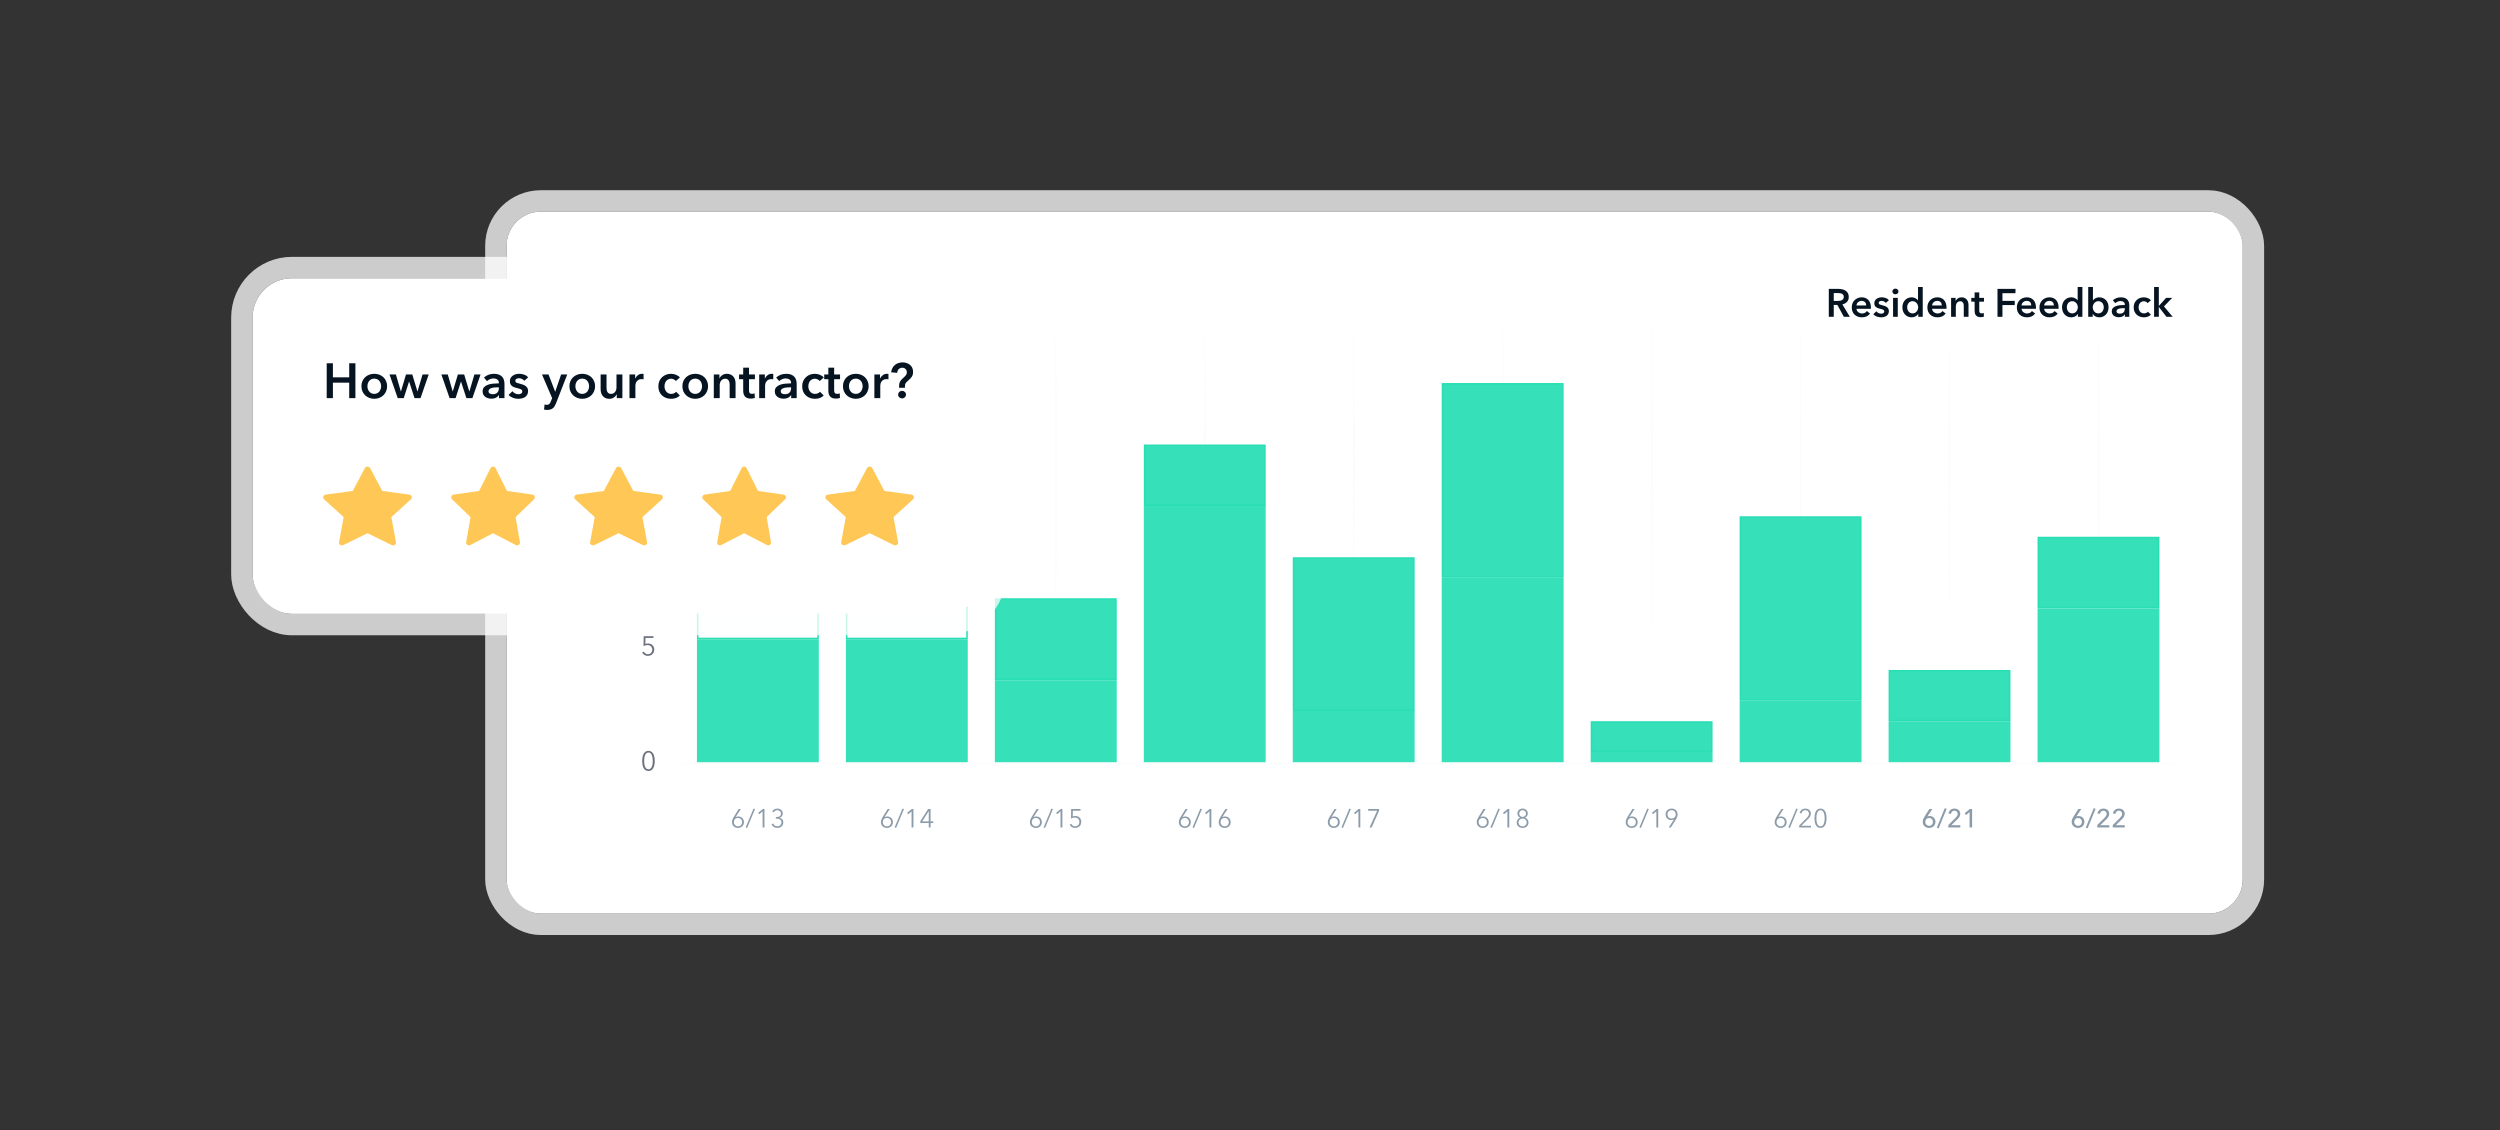 <svg width="584" height="264" viewBox="0 0 584 264" fill="none" xmlns="http://www.w3.org/2000/svg">
<rect x="0" y="0" width="584" height="264" fill="#333333" stroke="none"/>
<rect x="118.336" y="49.437" width="405.564" height="163.984" rx="8" fill="white"/>
<path d="M159.641 70.498V178.051" stroke="url(#paint0_linear_4471_23060)" stroke-width="0.365"/>
<path d="M177.039 70.498V178.051" stroke="url(#paint1_linear_4471_23060)" stroke-width="0.365"/>
<path d="M211.836 70.498V178.051" stroke="url(#paint2_linear_4471_23060)" stroke-width="0.365"/>
<path d="M246.633 70.498V178.051" stroke="url(#paint3_linear_4471_23060)" stroke-width="0.365"/>
<path d="M281.428 70.498V178.051" stroke="url(#paint4_linear_4471_23060)" stroke-width="0.365"/>
<path d="M316.225 70.498V178.051" stroke="url(#paint5_linear_4471_23060)" stroke-width="0.365"/>
<path d="M351.021 70.498V178.051" stroke="url(#paint6_linear_4471_23060)" stroke-width="0.365"/>
<path d="M385.818 70.498V178.051" stroke="url(#paint7_linear_4471_23060)" stroke-width="0.365"/>
<path d="M420.613 70.498V178.051" stroke="url(#paint8_linear_4471_23060)" stroke-width="0.365"/>
<path d="M455.41 70.498V178.051" stroke="url(#paint9_linear_4471_23060)" stroke-width="0.365"/>
<path d="M490.207 70.498V178.051" stroke="url(#paint10_linear_4471_23060)" stroke-width="0.365"/>
<path d="M159.641 178.052H507.606" stroke="url(#paint11_linear_4471_23060)" stroke-width="0.633"/>
<path d="M149.165 72.438H146.299V71.963L148.133 70.109C148.201 70.042 148.266 69.97 148.329 69.894C148.397 69.814 148.456 69.732 148.507 69.647C148.557 69.563 148.597 69.475 148.627 69.382C148.656 69.285 148.671 69.186 148.671 69.084C148.671 68.954 148.648 68.835 148.602 68.73C148.555 68.625 148.49 68.536 148.405 68.464C148.325 68.388 148.23 68.332 148.121 68.293C148.015 68.251 147.903 68.23 147.785 68.23C147.545 68.23 147.343 68.306 147.178 68.458C147.014 68.606 146.908 68.796 146.862 69.027L146.413 68.939C146.442 68.783 146.497 68.637 146.577 68.502C146.661 68.367 146.763 68.251 146.881 68.154C147.003 68.057 147.14 67.981 147.292 67.927C147.444 67.872 147.608 67.844 147.785 67.844C147.967 67.844 148.138 67.872 148.298 67.927C148.462 67.977 148.606 68.055 148.728 68.161C148.85 68.262 148.947 68.391 149.019 68.547C149.095 68.698 149.133 68.876 149.133 69.078C149.133 69.222 149.112 69.354 149.07 69.477C149.032 69.599 148.979 69.715 148.912 69.825C148.848 69.934 148.772 70.04 148.684 70.141C148.595 70.238 148.502 70.335 148.405 70.432L146.792 72.033H149.165V72.438ZM151.481 67.844C151.759 67.844 151.991 67.914 152.177 68.053C152.366 68.188 152.518 68.367 152.632 68.591C152.746 68.81 152.826 69.061 152.873 69.344C152.923 69.626 152.948 69.913 152.948 70.204C152.948 70.495 152.923 70.782 152.873 71.065C152.826 71.343 152.746 71.594 152.632 71.817C152.518 72.037 152.366 72.214 152.177 72.349C151.991 72.484 151.759 72.551 151.481 72.551C151.198 72.551 150.962 72.484 150.772 72.349C150.586 72.214 150.437 72.037 150.323 71.817C150.209 71.594 150.129 71.343 150.082 71.065C150.036 70.782 150.013 70.495 150.013 70.204C150.013 69.913 150.036 69.626 150.082 69.344C150.129 69.061 150.209 68.81 150.323 68.591C150.437 68.367 150.586 68.188 150.772 68.053C150.962 67.914 151.198 67.844 151.481 67.844ZM151.481 68.23C151.282 68.23 151.118 68.291 150.987 68.414C150.856 68.536 150.753 68.692 150.677 68.882C150.601 69.072 150.549 69.285 150.519 69.521C150.489 69.753 150.475 69.981 150.475 70.204C150.475 70.428 150.489 70.656 150.519 70.888C150.549 71.119 150.601 71.33 150.677 71.52C150.753 71.706 150.856 71.86 150.987 71.982C151.118 72.1 151.282 72.159 151.481 72.159C151.675 72.159 151.837 72.1 151.968 71.982C152.099 71.86 152.202 71.706 152.278 71.52C152.354 71.33 152.406 71.119 152.436 70.888C152.47 70.656 152.487 70.428 152.487 70.204C152.487 69.981 152.47 69.753 152.436 69.521C152.406 69.285 152.354 69.072 152.278 68.882C152.202 68.692 152.099 68.536 151.968 68.414C151.837 68.291 151.675 68.23 151.481 68.23Z" fill="#6A717D"/>
<path d="M148.241 99.325H147.785V95.409L146.976 96.099L146.697 95.782L147.836 94.846H148.241V99.325ZM152.651 95.251H150.785L150.753 96.636C150.85 96.603 150.951 96.577 151.057 96.561C151.166 96.544 151.272 96.535 151.373 96.535C151.584 96.535 151.778 96.569 151.955 96.636C152.132 96.704 152.286 96.801 152.417 96.927C152.548 97.05 152.649 97.197 152.721 97.37C152.792 97.543 152.828 97.733 152.828 97.94C152.828 98.155 152.792 98.355 152.721 98.541C152.649 98.722 152.548 98.88 152.417 99.015C152.286 99.146 152.128 99.249 151.942 99.325C151.761 99.401 151.561 99.439 151.341 99.439C151.017 99.439 150.743 99.365 150.519 99.218C150.295 99.07 150.123 98.872 150 98.623L150.411 98.439C150.492 98.625 150.612 98.773 150.772 98.882C150.937 98.992 151.118 99.047 151.316 99.047C151.468 99.047 151.607 99.022 151.734 98.971C151.864 98.916 151.976 98.842 152.069 98.749C152.162 98.653 152.234 98.539 152.284 98.408C152.339 98.277 152.366 98.136 152.366 97.984C152.366 97.82 152.337 97.672 152.278 97.541C152.223 97.406 152.145 97.292 152.044 97.199C151.947 97.107 151.831 97.035 151.696 96.984C151.561 96.934 151.413 96.908 151.253 96.908C151.093 96.908 150.932 96.932 150.772 96.978C150.616 97.02 150.466 97.079 150.323 97.155L150.367 94.846H152.651V95.251Z" fill="#6A717D"/>
<path d="M148.241 126.214H147.785V122.298L146.976 122.987L146.697 122.671L147.836 121.735H148.241V126.214ZM151.481 121.621C151.759 121.621 151.991 121.69 152.177 121.83C152.366 121.964 152.518 122.144 152.632 122.367C152.746 122.587 152.826 122.838 152.873 123.12C152.923 123.403 152.948 123.69 152.948 123.981C152.948 124.272 152.923 124.558 152.873 124.841C152.826 125.119 152.746 125.37 152.632 125.594C152.518 125.813 152.366 125.99 152.177 126.125C151.991 126.26 151.759 126.328 151.481 126.328C151.198 126.328 150.962 126.26 150.772 126.125C150.586 125.99 150.437 125.813 150.323 125.594C150.209 125.37 150.129 125.119 150.082 124.841C150.036 124.558 150.013 124.272 150.013 123.981C150.013 123.69 150.036 123.403 150.082 123.12C150.129 122.838 150.209 122.587 150.323 122.367C150.437 122.144 150.586 121.964 150.772 121.83C150.962 121.69 151.198 121.621 151.481 121.621ZM151.481 122.007C151.282 122.007 151.118 122.068 150.987 122.19C150.856 122.312 150.753 122.468 150.677 122.658C150.601 122.848 150.549 123.061 150.519 123.297C150.489 123.529 150.475 123.757 150.475 123.981C150.475 124.204 150.489 124.432 150.519 124.664C150.549 124.896 150.601 125.107 150.677 125.297C150.753 125.482 150.856 125.636 150.987 125.758C151.118 125.876 151.282 125.935 151.481 125.935C151.675 125.935 151.837 125.876 151.968 125.758C152.099 125.636 152.202 125.482 152.278 125.297C152.354 125.107 152.406 124.896 152.436 124.664C152.47 124.432 152.487 124.204 152.487 123.981C152.487 123.757 152.47 123.529 152.436 123.297C152.406 123.061 152.354 122.848 152.278 122.658C152.202 122.468 152.099 122.312 151.968 122.19C151.837 122.068 151.675 122.007 151.481 122.007Z" fill="#6A717D"/>
<path d="M152.651 149.027H150.785L150.753 150.413C150.85 150.379 150.951 150.354 151.057 150.337C151.166 150.32 151.272 150.312 151.373 150.312C151.584 150.312 151.778 150.345 151.955 150.413C152.132 150.48 152.286 150.577 152.417 150.704C152.548 150.826 152.649 150.974 152.721 151.147C152.792 151.32 152.828 151.509 152.828 151.716C152.828 151.931 152.792 152.131 152.721 152.317C152.649 152.498 152.548 152.657 152.417 152.792C152.286 152.922 152.128 153.026 151.942 153.102C151.761 153.177 151.561 153.215 151.341 153.215C151.017 153.215 150.743 153.142 150.519 152.994C150.295 152.846 150.123 152.648 150 152.399L150.411 152.216C150.492 152.401 150.612 152.549 150.772 152.659C150.937 152.768 151.118 152.823 151.316 152.823C151.468 152.823 151.607 152.798 151.734 152.747C151.864 152.692 151.976 152.619 152.069 152.526C152.162 152.429 152.234 152.315 152.284 152.184C152.339 152.053 152.366 151.912 152.366 151.76C152.366 151.596 152.337 151.448 152.278 151.317C152.223 151.182 152.145 151.069 152.044 150.976C151.947 150.883 151.831 150.811 151.696 150.761C151.561 150.71 151.413 150.685 151.253 150.685C151.093 150.685 150.932 150.708 150.772 150.754C150.616 150.797 150.466 150.856 150.323 150.932L150.367 148.622H152.651V149.027Z" fill="#6A717D"/>
<path d="M151.481 175.399C151.759 175.399 151.991 175.469 152.177 175.608C152.366 175.743 152.518 175.922 152.632 176.146C152.746 176.365 152.826 176.616 152.873 176.898C152.923 177.181 152.948 177.468 152.948 177.759C152.948 178.05 152.923 178.337 152.873 178.619C152.826 178.898 152.746 179.149 152.632 179.372C152.518 179.592 152.366 179.769 152.177 179.904C151.991 180.039 151.759 180.106 151.481 180.106C151.198 180.106 150.962 180.039 150.772 179.904C150.586 179.769 150.437 179.592 150.323 179.372C150.209 179.149 150.129 178.898 150.082 178.619C150.036 178.337 150.013 178.05 150.013 177.759C150.013 177.468 150.036 177.181 150.082 176.898C150.129 176.616 150.209 176.365 150.323 176.146C150.437 175.922 150.586 175.743 150.772 175.608C150.962 175.469 151.198 175.399 151.481 175.399ZM151.481 175.785C151.282 175.785 151.118 175.846 150.987 175.968C150.856 176.091 150.753 176.247 150.677 176.437C150.601 176.626 150.549 176.839 150.519 177.076C150.489 177.308 150.475 177.535 150.475 177.759C150.475 177.982 150.489 178.21 150.519 178.442C150.549 178.674 150.601 178.885 150.677 179.075C150.753 179.26 150.856 179.414 150.987 179.537C151.118 179.655 151.282 179.714 151.481 179.714C151.675 179.714 151.837 179.655 151.968 179.537C152.099 179.414 152.202 179.26 152.278 179.075C152.354 178.885 152.406 178.674 152.436 178.442C152.47 178.21 152.487 177.982 152.487 177.759C152.487 177.535 152.47 177.308 152.436 177.076C152.406 176.839 152.354 176.626 152.278 176.437C152.202 176.247 152.099 176.091 151.968 175.968C151.837 175.846 151.675 175.785 151.481 175.785Z" fill="#6A717D"/>
<path d="M171.845 190.87L171.857 190.883C171.922 190.834 172.014 190.795 172.131 190.767C172.249 190.739 172.362 190.724 172.472 190.724C172.658 190.724 172.831 190.757 172.989 190.822C173.151 190.887 173.291 190.978 173.409 191.095C173.526 191.209 173.618 191.349 173.683 191.515C173.752 191.678 173.786 191.856 173.786 192.051C173.786 192.253 173.752 192.438 173.683 192.604C173.614 192.771 173.516 192.913 173.391 193.03C173.265 193.148 173.117 193.239 172.946 193.304C172.776 193.373 172.59 193.407 172.387 193.407C172.184 193.407 171.997 193.373 171.827 193.304C171.657 193.239 171.509 193.148 171.383 193.03C171.257 192.913 171.16 192.771 171.091 192.604C171.022 192.438 170.987 192.253 170.987 192.051C170.987 191.828 171.026 191.621 171.103 191.43C171.18 191.239 171.271 191.057 171.377 190.883L172.551 188.99H173.056L171.845 190.87ZM171.425 192.051C171.425 192.193 171.448 192.324 171.492 192.446C171.541 192.564 171.608 192.667 171.693 192.756C171.778 192.842 171.88 192.911 171.997 192.963C172.115 193.012 172.245 193.036 172.387 193.036C172.529 193.036 172.658 193.012 172.776 192.963C172.894 192.911 172.995 192.842 173.08 192.756C173.165 192.667 173.23 192.564 173.275 192.446C173.324 192.324 173.348 192.193 173.348 192.051C173.348 191.913 173.326 191.785 173.281 191.667C173.236 191.546 173.172 191.442 173.086 191.357C173.005 191.268 172.904 191.199 172.782 191.15C172.665 191.102 172.533 191.077 172.387 191.077C172.241 191.077 172.107 191.102 171.985 191.15C171.868 191.199 171.766 191.268 171.681 191.357C171.6 191.442 171.537 191.546 171.492 191.667C171.448 191.785 171.425 191.913 171.425 192.051ZM174.535 193.407L174.182 193.292L176.025 188.881L176.372 189.003L174.535 193.407ZM178.581 193.298H178.143V189.532L177.365 190.195L177.097 189.891L178.192 188.99H178.581V193.298ZM181.234 190.852H181.423C181.561 190.852 181.691 190.838 181.812 190.81C181.934 190.781 182.039 190.737 182.129 190.676C182.222 190.611 182.295 190.528 182.348 190.426C182.4 190.325 182.427 190.203 182.427 190.061C182.427 189.94 182.404 189.83 182.36 189.733C182.315 189.631 182.252 189.546 182.171 189.477C182.094 189.404 182.003 189.349 181.897 189.313C181.796 189.272 181.689 189.252 181.575 189.252C181.393 189.252 181.23 189.295 181.088 189.38C180.95 189.465 180.839 189.591 180.754 189.757L180.383 189.562C180.516 189.331 180.687 189.161 180.894 189.051C181.1 188.938 181.336 188.881 181.599 188.881C181.77 188.881 181.93 188.907 182.08 188.96C182.234 189.009 182.368 189.082 182.482 189.179C182.599 189.276 182.69 189.398 182.755 189.544C182.824 189.686 182.859 189.85 182.859 190.037C182.859 190.292 182.788 190.507 182.646 190.682C182.504 190.852 182.325 190.966 182.11 191.022V191.035C182.358 191.087 182.565 191.207 182.731 191.394C182.897 191.576 182.98 191.813 182.98 192.105C182.98 192.312 182.942 192.497 182.865 192.659C182.792 192.817 182.692 192.953 182.567 193.067C182.441 193.176 182.293 193.259 182.123 193.316C181.956 193.377 181.78 193.407 181.593 193.407C181.277 193.407 181.001 193.332 180.766 193.182C180.531 193.028 180.352 192.809 180.23 192.525L180.644 192.373C180.717 192.58 180.839 192.742 181.009 192.86C181.18 192.973 181.374 193.03 181.593 193.03C181.715 193.03 181.833 193.01 181.946 192.969C182.064 192.925 182.165 192.864 182.25 192.787C182.34 192.706 182.411 192.608 182.463 192.495C182.516 192.381 182.542 192.251 182.542 192.105C182.542 191.943 182.51 191.807 182.445 191.698C182.384 191.584 182.301 191.493 182.196 191.424C182.09 191.355 181.97 191.306 181.837 191.278C181.703 191.246 181.565 191.229 181.423 191.229H181.234V190.852Z" fill="#8B9BA9"/>
<path d="M206.642 190.87L206.654 190.883C206.719 190.834 206.81 190.795 206.928 190.767C207.046 190.739 207.159 190.724 207.269 190.724C207.455 190.724 207.628 190.757 207.786 190.822C207.948 190.887 208.088 190.978 208.206 191.095C208.323 191.209 208.415 191.349 208.479 191.515C208.548 191.678 208.583 191.856 208.583 192.051C208.583 192.253 208.548 192.438 208.479 192.604C208.411 192.771 208.313 192.913 208.187 193.03C208.062 193.148 207.914 193.239 207.743 193.304C207.573 193.373 207.386 193.407 207.184 193.407C206.981 193.407 206.794 193.373 206.624 193.304C206.454 193.239 206.306 193.148 206.18 193.03C206.054 192.913 205.957 192.771 205.888 192.604C205.819 192.438 205.784 192.253 205.784 192.051C205.784 191.828 205.823 191.621 205.9 191.43C205.977 191.239 206.068 191.057 206.174 190.883L207.348 188.99H207.853L206.642 190.87ZM206.222 192.051C206.222 192.193 206.245 192.324 206.289 192.446C206.338 192.564 206.405 192.667 206.49 192.756C206.575 192.842 206.677 192.911 206.794 192.963C206.912 193.012 207.042 193.036 207.184 193.036C207.326 193.036 207.455 193.012 207.573 192.963C207.691 192.911 207.792 192.842 207.877 192.756C207.962 192.667 208.027 192.564 208.072 192.446C208.121 192.324 208.145 192.193 208.145 192.051C208.145 191.913 208.123 191.785 208.078 191.667C208.033 191.546 207.968 191.442 207.883 191.357C207.802 191.268 207.701 191.199 207.579 191.15C207.461 191.102 207.33 191.077 207.184 191.077C207.038 191.077 206.904 191.102 206.782 191.15C206.664 191.199 206.563 191.268 206.478 191.357C206.397 191.442 206.334 191.546 206.289 191.667C206.245 191.785 206.222 191.913 206.222 192.051ZM209.332 193.407L208.979 193.292L210.822 188.881L211.169 189.003L209.332 193.407ZM213.378 193.298H212.94V189.532L212.161 190.195L211.894 189.891L212.989 188.99H213.378V193.298ZM217.382 191.874H218.015V192.258H217.382V193.298H216.956V192.258H214.985V191.832L216.81 188.99H217.382V191.874ZM216.956 189.483H216.944L215.441 191.874H216.956V189.483Z" fill="#8B9BA9"/>
<path d="M241.439 190.87L241.451 190.883C241.516 190.834 241.607 190.795 241.725 190.767C241.843 190.739 241.956 190.724 242.066 190.724C242.252 190.724 242.425 190.757 242.583 190.822C242.745 190.887 242.885 190.978 243.003 191.095C243.12 191.209 243.211 191.349 243.276 191.515C243.345 191.678 243.38 191.856 243.38 192.051C243.38 192.253 243.345 192.438 243.276 192.604C243.207 192.771 243.11 192.913 242.984 193.03C242.859 193.148 242.711 193.239 242.54 193.304C242.37 193.373 242.183 193.407 241.98 193.407C241.778 193.407 241.591 193.373 241.421 193.304C241.25 193.239 241.102 193.148 240.977 193.03C240.851 192.913 240.754 192.771 240.685 192.604C240.616 192.438 240.581 192.253 240.581 192.051C240.581 191.828 240.62 191.621 240.697 191.43C240.774 191.239 240.865 191.057 240.971 190.883L242.145 188.99H242.65L241.439 190.87ZM241.019 192.051C241.019 192.193 241.042 192.324 241.086 192.446C241.135 192.564 241.202 192.667 241.287 192.756C241.372 192.842 241.474 192.911 241.591 192.963C241.709 193.012 241.839 193.036 241.98 193.036C242.122 193.036 242.252 193.012 242.37 192.963C242.487 192.911 242.589 192.842 242.674 192.756C242.759 192.667 242.824 192.564 242.869 192.446C242.917 192.324 242.942 192.193 242.942 192.051C242.942 191.913 242.919 191.785 242.875 191.667C242.83 191.546 242.765 191.442 242.68 191.357C242.599 191.268 242.498 191.199 242.376 191.15C242.258 191.102 242.127 191.077 241.98 191.077C241.834 191.077 241.701 191.102 241.579 191.15C241.461 191.199 241.36 191.268 241.275 191.357C241.194 191.442 241.131 191.546 241.086 191.667C241.042 191.785 241.019 191.913 241.019 192.051ZM244.129 193.407L243.776 193.292L245.619 188.881L245.966 189.003L244.129 193.407ZM248.175 193.298H247.737V189.532L246.958 190.195L246.691 189.891L247.786 188.99H248.175V193.298ZM252.416 189.38H250.621L250.591 190.712C250.684 190.68 250.781 190.655 250.883 190.639C250.988 190.623 251.09 190.615 251.187 190.615C251.39 190.615 251.576 190.647 251.747 190.712C251.917 190.777 252.065 190.87 252.191 190.992C252.317 191.11 252.414 191.252 252.483 191.418C252.552 191.584 252.586 191.767 252.586 191.965C252.586 192.172 252.552 192.365 252.483 192.543C252.414 192.718 252.317 192.87 252.191 193C252.065 193.125 251.913 193.225 251.735 193.298C251.56 193.371 251.368 193.407 251.157 193.407C250.844 193.407 250.581 193.336 250.366 193.194C250.151 193.052 249.984 192.862 249.867 192.623L250.262 192.446C250.339 192.625 250.455 192.767 250.609 192.872C250.767 192.977 250.942 193.03 251.132 193.03C251.278 193.03 251.412 193.006 251.534 192.957C251.66 192.904 251.767 192.833 251.856 192.744C251.945 192.651 252.014 192.541 252.063 192.416C252.116 192.29 252.142 192.154 252.142 192.008C252.142 191.85 252.114 191.708 252.057 191.582C252.004 191.452 251.929 191.343 251.832 191.254C251.739 191.164 251.627 191.095 251.497 191.047C251.368 190.998 251.226 190.974 251.071 190.974C250.917 190.974 250.763 190.996 250.609 191.041C250.459 191.081 250.315 191.138 250.177 191.211L250.22 188.99H252.416V189.38Z" fill="#8B9BA9"/>
<path d="M276.234 190.87L276.246 190.883C276.311 190.834 276.402 190.795 276.52 190.767C276.638 190.739 276.751 190.724 276.861 190.724C277.047 190.724 277.22 190.757 277.378 190.822C277.54 190.887 277.68 190.978 277.797 191.095C277.915 191.209 278.006 191.349 278.071 191.515C278.14 191.678 278.175 191.856 278.175 192.051C278.175 192.253 278.14 192.438 278.071 192.604C278.002 192.771 277.905 192.913 277.779 193.03C277.654 193.148 277.505 193.239 277.335 193.304C277.165 193.373 276.978 193.407 276.775 193.407C276.573 193.407 276.386 193.373 276.216 193.304C276.045 193.239 275.897 193.148 275.772 193.03C275.646 192.913 275.548 192.771 275.48 192.604C275.411 192.438 275.376 192.253 275.376 192.051C275.376 191.828 275.415 191.621 275.492 191.43C275.569 191.239 275.66 191.057 275.765 190.883L276.94 188.99H277.445L276.234 190.87ZM275.814 192.051C275.814 192.193 275.836 192.324 275.881 192.446C275.93 192.564 275.997 192.667 276.082 192.756C276.167 192.842 276.268 192.911 276.386 192.963C276.504 193.012 276.633 193.036 276.775 193.036C276.917 193.036 277.047 193.012 277.165 192.963C277.282 192.911 277.384 192.842 277.469 192.756C277.554 192.667 277.619 192.564 277.664 192.446C277.712 192.324 277.737 192.193 277.737 192.051C277.737 191.913 277.714 191.785 277.67 191.667C277.625 191.546 277.56 191.442 277.475 191.357C277.394 191.268 277.293 191.199 277.171 191.15C277.053 191.102 276.921 191.077 276.775 191.077C276.629 191.077 276.496 191.102 276.374 191.15C276.256 191.199 276.155 191.268 276.07 191.357C275.989 191.442 275.926 191.546 275.881 191.667C275.836 191.785 275.814 191.913 275.814 192.051ZM278.923 193.407L278.571 193.292L280.414 188.881L280.761 189.003L278.923 193.407ZM282.97 193.298H282.532V189.532L281.753 190.195L281.486 189.891L282.581 188.99H282.97V193.298ZM285.544 190.87L285.556 190.883C285.621 190.834 285.712 190.795 285.83 190.767C285.947 190.739 286.061 190.724 286.171 190.724C286.357 190.724 286.529 190.757 286.688 190.822C286.85 190.887 286.99 190.978 287.107 191.095C287.225 191.209 287.316 191.349 287.381 191.515C287.45 191.678 287.485 191.856 287.485 192.051C287.485 192.253 287.45 192.438 287.381 192.604C287.312 192.771 287.215 192.913 287.089 193.03C286.963 193.148 286.815 193.239 286.645 193.304C286.475 193.373 286.288 193.407 286.085 193.407C285.883 193.407 285.696 193.373 285.526 193.304C285.355 193.239 285.207 193.148 285.082 193.03C284.956 192.913 284.858 192.771 284.79 192.604C284.721 192.438 284.686 192.253 284.686 192.051C284.686 191.828 284.725 191.621 284.802 191.43C284.879 191.239 284.97 191.057 285.075 190.883L286.25 188.99H286.755L285.544 190.87ZM285.124 192.051C285.124 192.193 285.146 192.324 285.191 192.446C285.24 192.564 285.307 192.667 285.392 192.756C285.477 192.842 285.578 192.911 285.696 192.963C285.814 193.012 285.943 193.036 286.085 193.036C286.227 193.036 286.357 193.012 286.475 192.963C286.592 192.911 286.694 192.842 286.779 192.756C286.864 192.667 286.929 192.564 286.974 192.446C287.022 192.324 287.047 192.193 287.047 192.051C287.047 191.913 287.024 191.785 286.98 191.667C286.935 191.546 286.87 191.442 286.785 191.357C286.704 191.268 286.603 191.199 286.481 191.15C286.363 191.102 286.231 191.077 286.085 191.077C285.939 191.077 285.806 191.102 285.684 191.15C285.566 191.199 285.465 191.268 285.38 191.357C285.299 191.442 285.236 191.546 285.191 191.667C285.146 191.785 285.124 191.913 285.124 192.051Z" fill="#8B9BA9"/>
<path d="M311.031 190.87L311.043 190.883C311.108 190.834 311.199 190.795 311.317 190.767C311.434 190.739 311.548 190.724 311.657 190.724C311.844 190.724 312.016 190.757 312.175 190.822C312.337 190.887 312.477 190.978 312.594 191.095C312.712 191.209 312.803 191.349 312.868 191.515C312.937 191.678 312.972 191.856 312.972 192.051C312.972 192.253 312.937 192.438 312.868 192.604C312.799 192.771 312.702 192.913 312.576 193.03C312.45 193.148 312.302 193.239 312.132 193.304C311.962 193.373 311.775 193.407 311.572 193.407C311.369 193.407 311.183 193.373 311.013 193.304C310.842 193.239 310.694 193.148 310.568 193.03C310.443 192.913 310.345 192.771 310.276 192.604C310.207 192.438 310.173 192.253 310.173 192.051C310.173 191.828 310.212 191.621 310.289 191.43C310.366 191.239 310.457 191.057 310.562 190.883L311.737 188.99H312.242L311.031 190.87ZM310.611 192.051C310.611 192.193 310.633 192.324 310.678 192.446C310.727 192.564 310.794 192.667 310.879 192.756C310.964 192.842 311.065 192.911 311.183 192.963C311.301 193.012 311.43 193.036 311.572 193.036C311.714 193.036 311.844 193.012 311.962 192.963C312.079 192.911 312.181 192.842 312.266 192.756C312.351 192.667 312.416 192.564 312.461 192.446C312.509 192.324 312.534 192.193 312.534 192.051C312.534 191.913 312.511 191.785 312.467 191.667C312.422 191.546 312.357 191.442 312.272 191.357C312.191 191.268 312.089 191.199 311.968 191.15C311.85 191.102 311.718 191.077 311.572 191.077C311.426 191.077 311.292 191.102 311.171 191.15C311.053 191.199 310.952 191.268 310.867 191.357C310.785 191.442 310.723 191.546 310.678 191.667C310.633 191.785 310.611 191.913 310.611 192.051ZM313.72 193.407L313.367 193.292L315.211 188.881L315.558 189.003L313.72 193.407ZM317.767 193.298H317.329V189.532L316.55 190.195L316.282 189.891L317.377 188.99H317.767V193.298ZM322.148 189.392L320.414 193.298H319.921L321.704 189.38H319.592V188.99H322.148V189.392Z" fill="#8B9BA9"/>
<path d="M345.828 190.87L345.84 190.883C345.905 190.834 345.996 190.795 346.114 190.767C346.231 190.739 346.345 190.724 346.454 190.724C346.641 190.724 346.813 190.757 346.971 190.822C347.134 190.887 347.274 190.978 347.391 191.095C347.509 191.209 347.6 191.349 347.665 191.515C347.734 191.678 347.768 191.856 347.768 192.051C347.768 192.253 347.734 192.438 347.665 192.604C347.596 192.771 347.499 192.913 347.373 193.03C347.247 193.148 347.099 193.239 346.929 193.304C346.759 193.373 346.572 193.407 346.369 193.407C346.166 193.407 345.98 193.373 345.809 193.304C345.639 193.239 345.491 193.148 345.365 193.03C345.24 192.913 345.142 192.771 345.073 192.604C345.004 192.438 344.97 192.253 344.97 192.051C344.97 191.828 345.008 191.621 345.085 191.43C345.163 191.239 345.254 191.057 345.359 190.883L346.533 188.99H347.038L345.828 190.87ZM345.408 192.051C345.408 192.193 345.43 192.324 345.475 192.446C345.524 192.564 345.59 192.667 345.676 192.756C345.761 192.842 345.862 192.911 345.98 192.963C346.097 193.012 346.227 193.036 346.369 193.036C346.511 193.036 346.641 193.012 346.759 192.963C346.876 192.911 346.978 192.842 347.063 192.756C347.148 192.667 347.213 192.564 347.257 192.446C347.306 192.324 347.33 192.193 347.33 192.051C347.33 191.913 347.308 191.785 347.263 191.667C347.219 191.546 347.154 191.442 347.069 191.357C346.988 191.268 346.886 191.199 346.765 191.15C346.647 191.102 346.515 191.077 346.369 191.077C346.223 191.077 346.089 191.102 345.968 191.15C345.85 191.199 345.749 191.268 345.663 191.357C345.582 191.442 345.519 191.546 345.475 191.667C345.43 191.785 345.408 191.913 345.408 192.051ZM348.517 193.407L348.164 193.292L350.008 188.881L350.355 189.003L348.517 193.407ZM352.564 193.298H352.126V189.532L351.347 190.195L351.079 189.891L352.174 188.99H352.564V193.298ZM356.245 191.016C356.48 191.085 356.675 191.221 356.829 191.424C356.983 191.627 357.06 191.874 357.06 192.166C357.06 192.357 357.022 192.529 356.945 192.683C356.872 192.833 356.772 192.963 356.646 193.073C356.521 193.178 356.373 193.259 356.202 193.316C356.036 193.377 355.862 193.407 355.679 193.407C355.497 193.407 355.32 193.377 355.15 193.316C354.984 193.259 354.838 193.178 354.712 193.073C354.586 192.963 354.485 192.833 354.408 192.683C354.335 192.529 354.298 192.357 354.298 192.166C354.298 192.02 354.318 191.886 354.359 191.765C354.399 191.639 354.456 191.527 354.529 191.43C354.602 191.329 354.687 191.244 354.785 191.175C354.886 191.106 354.996 191.053 355.113 191.016V191.004C355.016 190.972 354.927 190.925 354.846 190.864C354.769 190.799 354.702 190.724 354.645 190.639C354.588 190.55 354.543 190.455 354.511 190.353C354.479 190.248 354.462 190.14 354.462 190.031C354.462 189.856 354.495 189.698 354.56 189.556C354.625 189.414 354.712 189.295 354.821 189.197C354.935 189.096 355.065 189.019 355.211 188.966C355.357 188.909 355.513 188.881 355.679 188.881C355.841 188.881 355.995 188.909 356.141 188.966C356.292 189.019 356.421 189.096 356.531 189.197C356.644 189.295 356.734 189.414 356.799 189.556C356.863 189.698 356.896 189.856 356.896 190.031C356.896 190.14 356.88 190.248 356.847 190.353C356.815 190.455 356.77 190.55 356.713 190.639C356.657 190.724 356.588 190.799 356.507 190.864C356.429 190.925 356.342 190.972 356.245 191.004V191.016ZM354.888 190.055C354.888 190.169 354.909 190.272 354.949 190.365C354.99 190.459 355.046 190.54 355.119 190.609C355.192 190.678 355.276 190.732 355.369 190.773C355.466 190.81 355.57 190.828 355.679 190.828C355.789 190.828 355.89 190.81 355.983 190.773C356.081 190.732 356.166 190.678 356.239 190.609C356.312 190.54 356.369 190.459 356.409 190.365C356.45 190.272 356.47 190.169 356.47 190.055C356.47 189.942 356.45 189.836 356.409 189.739C356.369 189.637 356.312 189.552 356.239 189.483C356.17 189.41 356.087 189.353 355.989 189.313C355.896 189.272 355.793 189.252 355.679 189.252C355.566 189.252 355.46 189.272 355.363 189.313C355.269 189.353 355.186 189.41 355.113 189.483C355.044 189.552 354.99 189.637 354.949 189.739C354.909 189.836 354.888 189.942 354.888 190.055ZM354.736 192.118C354.736 192.247 354.758 192.369 354.803 192.483C354.848 192.596 354.911 192.694 354.992 192.775C355.077 192.856 355.176 192.921 355.29 192.969C355.407 193.014 355.537 193.036 355.679 193.036C355.821 193.036 355.949 193.014 356.062 192.969C356.18 192.921 356.279 192.856 356.361 192.775C356.446 192.694 356.511 192.596 356.555 192.483C356.6 192.369 356.622 192.247 356.622 192.118C356.622 191.988 356.6 191.868 356.555 191.759C356.511 191.649 356.446 191.554 356.361 191.473C356.279 191.392 356.18 191.329 356.062 191.284C355.949 191.239 355.821 191.217 355.679 191.217C355.537 191.217 355.407 191.239 355.29 191.284C355.176 191.329 355.077 191.392 354.992 191.473C354.911 191.554 354.848 191.649 354.803 191.759C354.758 191.868 354.736 191.988 354.736 192.118Z" fill="#8B9BA9"/>
<path d="M380.625 190.87L380.637 190.883C380.702 190.834 380.793 190.795 380.911 190.767C381.028 190.739 381.142 190.724 381.251 190.724C381.438 190.724 381.61 190.757 381.768 190.822C381.931 190.887 382.071 190.978 382.188 191.095C382.306 191.209 382.397 191.349 382.462 191.515C382.531 191.678 382.565 191.856 382.565 192.051C382.565 192.253 382.531 192.438 382.462 192.604C382.393 192.771 382.296 192.913 382.17 193.03C382.044 193.148 381.896 193.239 381.726 193.304C381.555 193.373 381.369 193.407 381.166 193.407C380.963 193.407 380.777 193.373 380.606 193.304C380.436 193.239 380.288 193.148 380.162 193.03C380.036 192.913 379.939 192.771 379.87 192.604C379.801 192.438 379.767 192.253 379.767 192.051C379.767 191.828 379.805 191.621 379.882 191.43C379.959 191.239 380.051 191.057 380.156 190.883L381.33 188.99H381.835L380.625 190.87ZM380.205 192.051C380.205 192.193 380.227 192.324 380.272 192.446C380.32 192.564 380.387 192.667 380.472 192.756C380.558 192.842 380.659 192.911 380.777 192.963C380.894 193.012 381.024 193.036 381.166 193.036C381.308 193.036 381.438 193.012 381.555 192.963C381.673 192.911 381.774 192.842 381.86 192.756C381.945 192.667 382.01 192.564 382.054 192.446C382.103 192.324 382.127 192.193 382.127 192.051C382.127 191.913 382.105 191.785 382.06 191.667C382.016 191.546 381.951 191.442 381.866 191.357C381.785 191.268 381.683 191.199 381.561 191.15C381.444 191.102 381.312 191.077 381.166 191.077C381.02 191.077 380.886 191.102 380.765 191.15C380.647 191.199 380.545 191.268 380.46 191.357C380.379 191.442 380.316 191.546 380.272 191.667C380.227 191.785 380.205 191.913 380.205 192.051ZM383.314 193.407L382.961 193.292L384.805 188.881L385.151 189.003L383.314 193.407ZM387.361 193.298H386.923V189.532L386.144 190.195L385.876 189.891L386.971 188.99H387.361V193.298ZM391.03 191.418L391.017 191.406C390.953 191.454 390.861 191.493 390.744 191.521C390.626 191.55 390.513 191.564 390.403 191.564C390.216 191.564 390.042 191.532 389.88 191.467C389.722 191.402 389.584 191.312 389.466 191.199C389.348 191.081 389.255 190.941 389.186 190.779C389.121 190.613 389.089 190.432 389.089 190.238C389.089 190.039 389.123 189.856 389.192 189.69C389.261 189.52 389.359 189.376 389.484 189.258C389.61 189.141 389.758 189.049 389.928 188.984C390.099 188.915 390.285 188.881 390.488 188.881C390.691 188.881 390.878 188.915 391.048 188.984C391.218 189.049 391.366 189.141 391.492 189.258C391.618 189.376 391.715 189.52 391.784 189.69C391.853 189.856 391.887 190.039 391.887 190.238C391.887 190.461 391.849 190.668 391.772 190.858C391.695 191.049 391.604 191.231 391.498 191.406L390.324 193.298H389.819L391.03 191.418ZM391.449 190.238C391.449 190.1 391.425 189.97 391.376 189.848C391.332 189.727 391.267 189.623 391.182 189.538C391.097 189.449 390.995 189.38 390.878 189.331C390.76 189.278 390.63 189.252 390.488 189.252C390.346 189.252 390.216 189.278 390.099 189.331C389.981 189.38 389.88 189.449 389.795 189.538C389.709 189.623 389.643 189.727 389.594 189.848C389.549 189.97 389.527 190.1 389.527 190.238C389.527 190.376 389.549 190.505 389.594 190.627C389.638 190.745 389.701 190.848 389.782 190.937C389.868 191.022 389.969 191.089 390.087 191.138C390.208 191.187 390.342 191.211 390.488 191.211C390.634 191.211 390.766 191.187 390.884 191.138C391.005 191.089 391.107 191.022 391.188 190.937C391.273 190.848 391.338 190.745 391.382 190.627C391.427 190.505 391.449 190.376 391.449 190.238Z" fill="#8B9BA9"/>
<path d="M415.421 190.87L415.434 190.883C415.499 190.834 415.59 190.795 415.707 190.767C415.825 190.739 415.939 190.724 416.048 190.724C416.235 190.724 416.407 190.757 416.565 190.822C416.727 190.887 416.867 190.978 416.985 191.095C417.103 191.209 417.194 191.349 417.259 191.515C417.328 191.678 417.362 191.856 417.362 192.051C417.362 192.253 417.328 192.438 417.259 192.604C417.19 192.771 417.092 192.913 416.967 193.03C416.841 193.148 416.693 193.239 416.523 193.304C416.352 193.373 416.166 193.407 415.963 193.407C415.76 193.407 415.574 193.373 415.403 193.304C415.233 193.239 415.085 193.148 414.959 193.03C414.833 192.913 414.736 192.771 414.667 192.604C414.598 192.438 414.564 192.253 414.564 192.051C414.564 191.828 414.602 191.621 414.679 191.43C414.756 191.239 414.848 191.057 414.953 190.883L416.127 188.99H416.632L415.421 190.87ZM415.002 192.051C415.002 192.193 415.024 192.324 415.069 192.446C415.117 192.564 415.184 192.667 415.269 192.756C415.355 192.842 415.456 192.911 415.574 192.963C415.691 193.012 415.821 193.036 415.963 193.036C416.105 193.036 416.235 193.012 416.352 192.963C416.47 192.911 416.571 192.842 416.656 192.756C416.742 192.667 416.807 192.564 416.851 192.446C416.9 192.324 416.924 192.193 416.924 192.051C416.924 191.913 416.902 191.785 416.857 191.667C416.813 191.546 416.748 191.442 416.663 191.357C416.581 191.268 416.48 191.199 416.358 191.15C416.241 191.102 416.109 191.077 415.963 191.077C415.817 191.077 415.683 191.102 415.561 191.15C415.444 191.199 415.342 191.268 415.257 191.357C415.176 191.442 415.113 191.546 415.069 191.667C415.024 191.785 415.002 191.913 415.002 192.051ZM418.111 193.407L417.758 193.292L419.602 188.881L419.948 189.003L418.111 193.407ZM423.046 193.298H420.29V192.842L422.054 191.059C422.119 190.994 422.182 190.925 422.243 190.852C422.308 190.775 422.364 190.696 422.413 190.615C422.462 190.534 422.5 190.449 422.529 190.359C422.557 190.266 422.571 190.171 422.571 190.073C422.571 189.948 422.549 189.834 422.504 189.733C422.46 189.631 422.397 189.546 422.316 189.477C422.239 189.404 422.147 189.349 422.042 189.313C421.94 189.272 421.833 189.252 421.719 189.252C421.488 189.252 421.294 189.325 421.135 189.471C420.977 189.613 420.876 189.796 420.831 190.019L420.399 189.933C420.428 189.783 420.48 189.643 420.557 189.514C420.639 189.384 420.736 189.272 420.849 189.179C420.967 189.086 421.099 189.013 421.245 188.96C421.391 188.907 421.549 188.881 421.719 188.881C421.894 188.881 422.058 188.907 422.212 188.96C422.37 189.009 422.508 189.084 422.626 189.185C422.744 189.283 422.837 189.406 422.906 189.556C422.979 189.702 423.015 189.873 423.015 190.067C423.015 190.205 422.995 190.333 422.954 190.451C422.918 190.568 422.867 190.68 422.802 190.785C422.742 190.891 422.669 190.992 422.583 191.089C422.498 191.183 422.409 191.276 422.316 191.369L420.764 192.908H423.046V193.298ZM425.273 188.881C425.541 188.881 425.764 188.948 425.942 189.082C426.125 189.212 426.271 189.384 426.38 189.599C426.49 189.81 426.567 190.051 426.611 190.323C426.66 190.595 426.684 190.87 426.684 191.15C426.684 191.43 426.66 191.706 426.611 191.978C426.567 192.245 426.49 192.487 426.38 192.702C426.271 192.913 426.125 193.083 425.942 193.213C425.764 193.342 425.541 193.407 425.273 193.407C425.001 193.407 424.774 193.342 424.591 193.213C424.413 193.083 424.269 192.913 424.16 192.702C424.05 192.487 423.973 192.245 423.928 191.978C423.884 191.706 423.861 191.43 423.861 191.15C423.861 190.87 423.884 190.595 423.928 190.323C423.973 190.051 424.05 189.81 424.16 189.599C424.269 189.384 424.413 189.212 424.591 189.082C424.774 188.948 425.001 188.881 425.273 188.881ZM425.273 189.252C425.082 189.252 424.924 189.311 424.798 189.429C424.673 189.546 424.573 189.696 424.5 189.879C424.427 190.061 424.377 190.266 424.348 190.493C424.32 190.716 424.306 190.935 424.306 191.15C424.306 191.365 424.32 191.584 424.348 191.807C424.377 192.03 424.427 192.233 424.5 192.416C424.573 192.594 424.673 192.742 424.798 192.86C424.924 192.973 425.082 193.03 425.273 193.03C425.459 193.03 425.616 192.973 425.741 192.86C425.867 192.742 425.966 192.594 426.039 192.416C426.112 192.233 426.163 192.03 426.192 191.807C426.224 191.584 426.24 191.365 426.24 191.15C426.24 190.935 426.224 190.716 426.192 190.493C426.163 190.266 426.112 190.061 426.039 189.879C425.966 189.696 425.867 189.546 425.741 189.429C425.616 189.311 425.459 189.252 425.273 189.252Z" fill="#8B9BA9"/>
<path d="M450.235 190.724L450.242 190.737C450.302 190.7 450.384 190.672 450.485 190.651C450.586 190.631 450.684 190.621 450.777 190.621C450.964 190.621 451.138 190.655 451.3 190.724C451.466 190.789 451.61 190.883 451.732 191.004C451.854 191.122 451.949 191.264 452.018 191.43C452.087 191.596 452.121 191.777 452.121 191.972C452.121 192.187 452.083 192.383 452.006 192.562C451.933 192.736 451.829 192.886 451.696 193.012C451.562 193.138 451.404 193.235 451.221 193.304C451.043 193.373 450.848 193.407 450.637 193.407C450.422 193.407 450.223 193.371 450.041 193.298C449.858 193.229 449.7 193.132 449.566 193.006C449.436 192.88 449.333 192.73 449.256 192.556C449.183 192.381 449.146 192.193 449.146 191.99C449.146 191.755 449.185 191.542 449.262 191.351C449.339 191.16 449.441 190.966 449.566 190.767L450.692 188.99H451.391L450.235 190.724ZM449.743 191.996C449.743 192.122 449.763 192.241 449.804 192.355C449.848 192.464 449.909 192.56 449.986 192.641C450.067 192.722 450.162 192.787 450.272 192.835C450.382 192.884 450.503 192.908 450.637 192.908C450.771 192.908 450.891 192.886 450.996 192.842C451.105 192.797 451.199 192.734 451.276 192.653C451.357 192.568 451.418 192.47 451.458 192.361C451.503 192.247 451.525 192.124 451.525 191.99C451.525 191.86 451.503 191.74 451.458 191.631C451.418 191.521 451.359 191.426 451.282 191.345C451.209 191.264 451.118 191.201 451.008 191.156C450.899 191.112 450.777 191.089 450.643 191.089C450.509 191.089 450.386 191.112 450.272 191.156C450.162 191.201 450.067 191.264 449.986 191.345C449.909 191.426 449.848 191.521 449.804 191.631C449.763 191.74 449.743 191.862 449.743 191.996ZM452.868 193.499L452.436 193.353L454.304 188.784L454.736 188.942L452.868 193.499ZM457.935 193.298H455.125V192.732L456.84 191.029C456.97 190.895 457.082 190.755 457.175 190.609C457.268 190.463 457.315 190.299 457.315 190.116C457.315 190.002 457.294 189.901 457.254 189.812C457.213 189.719 457.159 189.639 457.09 189.575C457.021 189.51 456.94 189.461 456.846 189.429C456.753 189.392 456.654 189.374 456.548 189.374C456.329 189.374 456.149 189.445 456.007 189.587C455.865 189.725 455.776 189.903 455.739 190.122L455.161 190.025C455.185 189.862 455.236 189.712 455.313 189.575C455.394 189.433 455.496 189.311 455.617 189.209C455.739 189.104 455.879 189.023 456.037 188.966C456.199 188.909 456.372 188.881 456.554 188.881C456.733 188.881 456.903 188.907 457.065 188.96C457.232 189.013 457.378 189.09 457.503 189.191C457.629 189.293 457.728 189.42 457.801 189.575C457.879 189.729 457.917 189.905 457.917 190.104C457.917 190.242 457.899 190.369 457.862 190.487C457.826 190.605 457.775 190.716 457.71 190.822C457.649 190.927 457.576 191.029 457.491 191.126C457.406 191.219 457.317 191.312 457.223 191.406L455.824 192.769H457.935V193.298ZM460.684 193.298H460.093V189.708L459.278 190.39L458.931 189.982L460.154 188.99H460.684V193.298Z" fill="#8B9BA9"/>
<path d="M485.032 190.724L485.038 190.737C485.099 190.7 485.18 190.672 485.282 190.651C485.383 190.631 485.481 190.621 485.574 190.621C485.76 190.621 485.935 190.655 486.097 190.724C486.263 190.789 486.407 190.883 486.529 191.004C486.651 191.122 486.746 191.264 486.815 191.43C486.884 191.596 486.918 191.777 486.918 191.972C486.918 192.187 486.88 192.383 486.803 192.562C486.73 192.736 486.626 192.886 486.493 193.012C486.359 193.138 486.2 193.235 486.018 193.304C485.839 193.373 485.645 193.407 485.434 193.407C485.219 193.407 485.02 193.371 484.838 193.298C484.655 193.229 484.497 193.132 484.363 193.006C484.233 192.88 484.13 192.73 484.053 192.556C483.98 192.381 483.943 192.193 483.943 191.99C483.943 191.755 483.982 191.542 484.059 191.351C484.136 191.16 484.237 190.966 484.363 190.767L485.489 188.99H486.188L485.032 190.724ZM484.54 191.996C484.54 192.122 484.56 192.241 484.6 192.355C484.645 192.464 484.706 192.56 484.783 192.641C484.864 192.722 484.959 192.787 485.069 192.835C485.178 192.884 485.3 192.908 485.434 192.908C485.568 192.908 485.687 192.886 485.793 192.842C485.902 192.797 485.996 192.734 486.073 192.653C486.154 192.568 486.215 192.47 486.255 192.361C486.3 192.247 486.322 192.124 486.322 191.99C486.322 191.86 486.3 191.74 486.255 191.631C486.215 191.521 486.156 191.426 486.079 191.345C486.006 191.264 485.915 191.201 485.805 191.156C485.696 191.112 485.574 191.089 485.44 191.089C485.306 191.089 485.182 191.112 485.069 191.156C484.959 191.201 484.864 191.264 484.783 191.345C484.706 191.426 484.645 191.521 484.6 191.631C484.56 191.74 484.54 191.862 484.54 191.996ZM487.665 193.499L487.233 193.353L489.101 188.784L489.533 188.942L487.665 193.499ZM492.732 193.298H489.921V192.732L491.637 191.029C491.767 190.895 491.878 190.755 491.972 190.609C492.065 190.463 492.112 190.299 492.112 190.116C492.112 190.002 492.091 189.901 492.051 189.812C492.01 189.719 491.955 189.639 491.887 189.575C491.818 189.51 491.736 189.461 491.643 189.429C491.55 189.392 491.45 189.374 491.345 189.374C491.126 189.374 490.946 189.445 490.804 189.587C490.662 189.725 490.572 189.903 490.536 190.122L489.958 190.025C489.982 189.862 490.033 189.712 490.11 189.575C490.191 189.433 490.293 189.311 490.414 189.209C490.536 189.104 490.676 189.023 490.834 188.966C490.996 188.909 491.169 188.881 491.351 188.881C491.53 188.881 491.7 188.907 491.862 188.96C492.028 189.013 492.174 189.09 492.3 189.191C492.426 189.293 492.525 189.42 492.598 189.575C492.675 189.729 492.714 189.905 492.714 190.104C492.714 190.242 492.696 190.369 492.659 190.487C492.623 190.605 492.572 190.716 492.507 190.822C492.446 190.927 492.373 191.029 492.288 191.126C492.203 191.219 492.114 191.312 492.02 191.406L490.621 192.769H492.732V193.298ZM496.35 193.298H493.54V192.732L495.255 191.029C495.385 190.895 495.497 190.755 495.59 190.609C495.683 190.463 495.73 190.299 495.73 190.116C495.73 190.002 495.71 189.901 495.669 189.812C495.628 189.719 495.574 189.639 495.505 189.575C495.436 189.51 495.355 189.461 495.261 189.429C495.168 189.392 495.069 189.374 494.963 189.374C494.744 189.374 494.564 189.445 494.422 189.587C494.28 189.725 494.191 189.903 494.154 190.122L493.576 190.025C493.6 189.862 493.651 189.712 493.728 189.575C493.809 189.433 493.911 189.311 494.032 189.209C494.154 189.104 494.294 189.023 494.452 188.966C494.614 188.909 494.787 188.881 494.969 188.881C495.148 188.881 495.318 188.907 495.48 188.96C495.647 189.013 495.793 189.09 495.918 189.191C496.044 189.293 496.144 189.42 496.217 189.575C496.294 189.729 496.332 189.905 496.332 190.104C496.332 190.242 496.314 190.369 496.277 190.487C496.241 190.605 496.19 190.716 496.125 190.822C496.064 190.927 495.991 191.029 495.906 191.126C495.821 191.219 495.732 191.312 495.639 191.406L494.239 192.769H496.35V193.298Z" fill="#8B9BA9"/>
<rect x="162.805" y="149.326" width="28.47" height="28.726" fill="#36E0B9"/>
<rect x="197.602" y="149.326" width="28.47" height="28.726" fill="#36E0B9"/>
<rect x="232.398" y="158.903" width="28.47" height="19.151" fill="#36E0B9"/>
<rect x="267.193" y="118.206" width="28.47" height="59.847" fill="#36E0B9"/>
<rect x="301.99" y="166.084" width="28.47" height="11.969" fill="#36E0B9"/>
<rect x="336.787" y="134.964" width="28.47" height="43.09" fill="#36E0B9"/>
<rect x="371.584" y="175.659" width="28.47" height="2.394" fill="#36E0B9"/>
<rect x="406.381" y="163.689" width="28.47" height="14.363" fill="#36E0B9"/>
<rect x="441.176" y="168.476" width="28.47" height="9.575" fill="#36E0B9"/>
<rect x="475.973" y="142.145" width="28.47" height="35.908" fill="#36E0B9"/>
<rect x="162.987" y="104.026" width="28.105" height="45.118" fill="url(#paint12_linear_4471_23060)" fill-opacity="0.14" stroke="#28DEB4" stroke-width="0.365"/>
<rect x="197.784" y="115.995" width="28.105" height="33.149" fill="url(#paint13_linear_4471_23060)" fill-opacity="0.14" stroke="#28DEB4" stroke-width="0.365"/>
<rect x="232.581" y="139.934" width="28.105" height="18.786" fill="#36E0B9" stroke="#28DEB4" stroke-width="0.365"/>
<rect x="267.376" y="104.026" width="28.105" height="13.998" fill="#36E0B9" stroke="#28DEB4" stroke-width="0.365"/>
<rect x="302.173" y="130.356" width="28.105" height="35.543" fill="#36E0B9" stroke="#28DEB4" stroke-width="0.365"/>
<rect x="336.97" y="89.662" width="28.105" height="45.118" fill="#36E0B9" stroke="#28DEB4" stroke-width="0.365"/>
<rect x="371.767" y="168.659" width="28.105" height="6.817" fill="#36E0B9" stroke="#28DEB4" stroke-width="0.365"/>
<rect x="406.563" y="120.784" width="28.105" height="42.724" fill="#36E0B9" stroke="#28DEB4" stroke-width="0.365"/>
<rect x="441.358" y="156.69" width="28.105" height="11.604" fill="#36E0B9" stroke="#28DEB4" stroke-width="0.365"/>
<rect x="476.155" y="125.57" width="28.105" height="16.392" fill="#36E0B9" stroke="#28DEB4" stroke-width="0.365"/>
<path d="M427.207 67.485H429.47C429.777 67.485 430.074 67.519 430.363 67.587C430.651 67.648 430.905 67.752 431.126 67.899C431.353 68.047 431.534 68.24 431.669 68.479C431.804 68.718 431.871 69.01 431.871 69.353C431.871 69.825 431.737 70.212 431.467 70.512C431.203 70.807 430.841 71.006 430.381 71.11L432.12 73.999H430.721L429.213 71.239H428.366V73.999H427.207V67.485ZM429.314 70.291C429.479 70.291 429.645 70.279 429.811 70.255C429.976 70.23 430.123 70.184 430.252 70.117C430.387 70.049 430.498 69.954 430.583 69.831C430.669 69.703 430.712 69.54 430.712 69.344C430.712 69.166 430.672 69.022 430.593 68.911C430.513 68.795 430.412 68.703 430.289 68.635C430.166 68.568 430.025 68.522 429.866 68.497C429.713 68.473 429.562 68.461 429.415 68.461H428.366V70.291H429.314ZM435.94 71.349C435.94 71.208 435.918 71.073 435.875 70.945C435.838 70.816 435.777 70.702 435.691 70.604C435.605 70.506 435.495 70.429 435.36 70.374C435.231 70.313 435.078 70.282 434.9 70.282C434.569 70.282 434.287 70.383 434.054 70.586C433.827 70.782 433.701 71.037 433.676 71.349H435.94ZM437.044 71.846C437.044 71.895 437.044 71.944 437.044 71.993C437.044 72.043 437.041 72.092 437.034 72.141H433.676C433.689 72.3 433.729 72.447 433.796 72.582C433.87 72.711 433.965 72.825 434.081 72.923C434.198 73.015 434.33 73.088 434.477 73.143C434.624 73.199 434.777 73.226 434.937 73.226C435.213 73.226 435.446 73.177 435.636 73.079C435.826 72.975 435.983 72.834 436.105 72.656L436.841 73.245C436.406 73.833 435.774 74.128 434.946 74.128C434.603 74.128 434.287 74.076 433.998 73.971C433.71 73.861 433.459 73.708 433.244 73.511C433.035 73.315 432.87 73.076 432.747 72.794C432.631 72.506 432.572 72.18 432.572 71.819C432.572 71.463 432.631 71.141 432.747 70.853C432.87 70.558 433.035 70.31 433.244 70.107C433.453 69.899 433.698 69.739 433.98 69.629C434.268 69.513 434.578 69.454 434.909 69.454C435.216 69.454 435.498 69.506 435.756 69.611C436.019 69.709 436.246 69.859 436.436 70.061C436.627 70.258 436.774 70.506 436.878 70.807C436.988 71.101 437.044 71.448 437.044 71.846ZM440.532 70.761C440.434 70.632 440.299 70.521 440.128 70.429C439.956 70.331 439.769 70.282 439.566 70.282C439.389 70.282 439.226 70.319 439.079 70.393C438.932 70.466 438.858 70.589 438.858 70.761C438.858 70.932 438.938 71.055 439.097 71.129C439.263 71.196 439.502 71.267 439.815 71.34C439.98 71.377 440.146 71.426 440.312 71.487C440.483 71.549 440.637 71.632 440.772 71.736C440.913 71.834 441.026 71.96 441.112 72.113C441.198 72.26 441.241 72.441 441.241 72.656C441.241 72.926 441.189 73.156 441.084 73.346C440.986 73.53 440.851 73.68 440.68 73.797C440.514 73.913 440.318 73.996 440.091 74.045C439.87 74.1 439.64 74.128 439.401 74.128C439.057 74.128 438.723 74.067 438.398 73.944C438.073 73.815 437.803 73.634 437.588 73.401L438.315 72.72C438.438 72.88 438.597 73.012 438.794 73.116C438.99 73.22 439.208 73.272 439.447 73.272C439.527 73.272 439.606 73.263 439.686 73.245C439.772 73.226 439.849 73.199 439.916 73.162C439.99 73.119 440.048 73.064 440.091 72.996C440.134 72.929 440.155 72.846 440.155 72.748C440.155 72.564 440.069 72.432 439.898 72.352C439.732 72.272 439.481 72.193 439.143 72.113C438.978 72.076 438.815 72.03 438.656 71.975C438.502 71.914 438.364 71.837 438.242 71.745C438.119 71.647 438.021 71.527 437.947 71.386C437.874 71.245 437.837 71.07 437.837 70.862C437.837 70.617 437.886 70.405 437.984 70.227C438.088 70.049 438.223 69.905 438.389 69.795C438.554 69.678 438.741 69.592 438.95 69.537C439.159 69.482 439.373 69.454 439.594 69.454C439.913 69.454 440.223 69.509 440.523 69.62C440.83 69.73 441.072 69.899 441.25 70.126L440.532 70.761ZM442.219 69.583H443.323V73.999H442.219V69.583ZM442.063 68.083C442.063 67.906 442.127 67.752 442.256 67.623C442.391 67.489 442.559 67.421 442.762 67.421C442.964 67.421 443.133 67.485 443.268 67.614C443.409 67.737 443.479 67.893 443.479 68.083C443.479 68.274 443.409 68.433 443.268 68.562C443.133 68.684 442.964 68.746 442.762 68.746C442.559 68.746 442.391 68.681 442.256 68.553C442.127 68.418 442.063 68.261 442.063 68.083ZM449.152 73.999H448.103V73.337H448.085C447.931 73.594 447.717 73.79 447.441 73.925C447.171 74.06 446.88 74.128 446.567 74.128C446.229 74.128 445.926 74.067 445.656 73.944C445.392 73.815 445.165 73.646 444.975 73.438C444.791 73.223 444.647 72.975 444.543 72.693C444.445 72.404 444.396 72.098 444.396 71.773C444.396 71.448 444.448 71.144 444.552 70.862C444.656 70.58 444.803 70.334 444.994 70.126C445.184 69.917 445.411 69.755 445.674 69.638C445.938 69.516 446.226 69.454 446.539 69.454C446.742 69.454 446.923 69.479 447.082 69.528C447.241 69.571 447.379 69.626 447.496 69.693C447.619 69.761 447.723 69.835 447.809 69.914C447.895 69.994 447.965 70.071 448.02 70.144H448.048V67.044H449.152V73.999ZM445.518 71.773C445.518 71.944 445.543 72.116 445.592 72.288C445.647 72.46 445.727 72.613 445.831 72.748C445.935 72.883 446.067 72.993 446.226 73.079C446.386 73.165 446.573 73.208 446.788 73.208C446.99 73.208 447.171 73.168 447.33 73.088C447.49 73.002 447.625 72.892 447.735 72.757C447.852 72.622 447.938 72.472 447.993 72.306C448.054 72.135 448.085 71.963 448.085 71.791C448.085 71.619 448.054 71.448 447.993 71.276C447.938 71.104 447.852 70.951 447.735 70.816C447.625 70.681 447.49 70.57 447.33 70.485C447.171 70.399 446.99 70.356 446.788 70.356C446.573 70.356 446.386 70.399 446.226 70.485C446.067 70.564 445.935 70.672 445.831 70.807C445.727 70.942 445.647 71.095 445.592 71.267C445.543 71.432 445.518 71.601 445.518 71.773ZM453.603 71.349C453.603 71.208 453.581 71.073 453.538 70.945C453.502 70.816 453.44 70.702 453.354 70.604C453.269 70.506 453.158 70.429 453.023 70.374C452.894 70.313 452.741 70.282 452.563 70.282C452.232 70.282 451.95 70.383 451.717 70.586C451.49 70.782 451.364 71.037 451.34 71.349H453.603ZM454.707 71.846C454.707 71.895 454.707 71.944 454.707 71.993C454.707 72.043 454.704 72.092 454.698 72.141H451.34C451.352 72.3 451.392 72.447 451.459 72.582C451.533 72.711 451.628 72.825 451.744 72.923C451.861 73.015 451.993 73.088 452.14 73.143C452.287 73.199 452.441 73.226 452.6 73.226C452.876 73.226 453.109 73.177 453.299 73.079C453.489 72.975 453.646 72.834 453.768 72.656L454.504 73.245C454.069 73.833 453.437 74.128 452.609 74.128C452.266 74.128 451.95 74.076 451.662 73.971C451.373 73.861 451.122 73.708 450.907 73.511C450.699 73.315 450.533 73.076 450.41 72.794C450.294 72.506 450.236 72.18 450.236 71.819C450.236 71.463 450.294 71.141 450.41 70.853C450.533 70.558 450.699 70.31 450.907 70.107C451.116 69.899 451.361 69.739 451.643 69.629C451.932 69.513 452.241 69.454 452.572 69.454C452.879 69.454 453.161 69.506 453.419 69.611C453.683 69.709 453.91 69.859 454.1 70.061C454.29 70.258 454.437 70.506 454.541 70.807C454.652 71.101 454.707 71.448 454.707 71.846ZM455.776 69.583H456.825V70.291H456.843C456.941 70.071 457.11 69.877 457.349 69.712C457.595 69.54 457.883 69.454 458.214 69.454C458.502 69.454 458.748 69.506 458.95 69.611C459.159 69.709 459.327 69.841 459.456 70.006C459.591 70.172 459.689 70.362 459.75 70.577C459.812 70.791 459.842 71.012 459.842 71.239V73.999H458.738V71.552C458.738 71.423 458.729 71.288 458.711 71.147C458.692 71.006 458.653 70.88 458.591 70.77C458.53 70.653 458.444 70.558 458.334 70.485C458.229 70.411 458.088 70.374 457.91 70.374C457.733 70.374 457.579 70.411 457.45 70.485C457.322 70.552 457.214 70.641 457.128 70.751C457.049 70.862 456.987 70.991 456.944 71.138C456.902 71.279 456.88 71.423 456.88 71.57V73.999H455.776V69.583ZM460.496 70.466V69.583H461.269V68.304H462.354V69.583H463.458V70.466H462.354V72.518C462.354 72.714 462.388 72.877 462.456 73.005C462.529 73.134 462.689 73.199 462.934 73.199C463.008 73.199 463.087 73.192 463.173 73.18C463.259 73.162 463.336 73.137 463.403 73.107L463.44 73.971C463.342 74.008 463.225 74.036 463.09 74.054C462.955 74.079 462.827 74.091 462.704 74.091C462.41 74.091 462.17 74.051 461.986 73.971C461.802 73.886 461.655 73.772 461.545 73.631C461.44 73.484 461.367 73.318 461.324 73.134C461.287 72.944 461.269 72.742 461.269 72.527V70.466H460.496ZM466.613 67.485H470.817V68.497H467.772V70.282H470.642V71.257H467.772V73.999H466.613V67.485ZM474.501 71.349C474.501 71.208 474.479 71.073 474.436 70.945C474.399 70.816 474.338 70.702 474.252 70.604C474.166 70.506 474.056 70.429 473.921 70.374C473.792 70.313 473.639 70.282 473.461 70.282C473.13 70.282 472.848 70.383 472.615 70.586C472.388 70.782 472.262 71.037 472.237 71.349H474.501ZM475.605 71.846C475.605 71.895 475.605 71.944 475.605 71.993C475.605 72.043 475.601 72.092 475.595 72.141H472.237C472.25 72.3 472.289 72.447 472.357 72.582C472.431 72.711 472.526 72.825 472.642 72.923C472.759 73.015 472.891 73.088 473.038 73.143C473.185 73.199 473.338 73.226 473.498 73.226C473.774 73.226 474.007 73.177 474.197 73.079C474.387 72.975 474.543 72.834 474.666 72.656L475.402 73.245C474.967 73.833 474.335 74.128 473.507 74.128C473.163 74.128 472.848 74.076 472.559 73.971C472.271 73.861 472.02 73.708 471.805 73.511C471.596 73.315 471.431 73.076 471.308 72.794C471.192 72.506 471.133 72.18 471.133 71.819C471.133 71.463 471.192 71.141 471.308 70.853C471.431 70.558 471.596 70.31 471.805 70.107C472.013 69.899 472.259 69.739 472.541 69.629C472.829 69.513 473.139 69.454 473.47 69.454C473.777 69.454 474.059 69.506 474.317 69.611C474.58 69.709 474.807 69.859 474.997 70.061C475.187 70.258 475.335 70.506 475.439 70.807C475.549 71.101 475.605 71.448 475.605 71.846ZM479.783 71.349C479.783 71.208 479.762 71.073 479.719 70.945C479.682 70.816 479.621 70.702 479.535 70.604C479.449 70.506 479.339 70.429 479.204 70.374C479.075 70.313 478.922 70.282 478.744 70.282C478.413 70.282 478.13 70.383 477.897 70.586C477.67 70.782 477.545 71.037 477.52 71.349H479.783ZM480.887 71.846C480.887 71.895 480.887 71.944 480.887 71.993C480.887 72.043 480.884 72.092 480.878 72.141H477.52C477.532 72.3 477.572 72.447 477.64 72.582C477.713 72.711 477.808 72.825 477.925 72.923C478.041 73.015 478.173 73.088 478.321 73.143C478.468 73.199 478.621 73.226 478.781 73.226C479.057 73.226 479.29 73.177 479.48 73.079C479.67 72.975 479.826 72.834 479.949 72.656L480.685 73.245C480.249 73.833 479.618 74.128 478.79 74.128C478.446 74.128 478.13 74.076 477.842 73.971C477.554 73.861 477.302 73.708 477.088 73.511C476.879 73.315 476.714 73.076 476.591 72.794C476.474 72.506 476.416 72.18 476.416 71.819C476.416 71.463 476.474 71.141 476.591 70.853C476.714 70.558 476.879 70.31 477.088 70.107C477.296 69.899 477.542 69.739 477.824 69.629C478.112 69.513 478.422 69.454 478.753 69.454C479.06 69.454 479.342 69.506 479.599 69.611C479.863 69.709 480.09 69.859 480.28 70.061C480.47 70.258 480.617 70.506 480.722 70.807C480.832 71.101 480.887 71.448 480.887 71.846ZM486.446 73.999H485.397V73.337H485.379C485.226 73.594 485.011 73.79 484.735 73.925C484.465 74.06 484.174 74.128 483.861 74.128C483.524 74.128 483.22 74.067 482.95 73.944C482.686 73.815 482.459 73.646 482.269 73.438C482.085 73.223 481.941 72.975 481.837 72.693C481.739 72.404 481.69 72.098 481.69 71.773C481.69 71.448 481.742 71.144 481.846 70.862C481.95 70.58 482.098 70.334 482.288 70.126C482.478 69.917 482.705 69.755 482.969 69.638C483.232 69.516 483.521 69.454 483.833 69.454C484.036 69.454 484.217 69.479 484.376 69.528C484.536 69.571 484.674 69.626 484.79 69.693C484.913 69.761 485.017 69.835 485.103 69.914C485.189 69.994 485.259 70.071 485.315 70.144H485.342V67.044H486.446V73.999ZM482.812 71.773C482.812 71.944 482.837 72.116 482.886 72.288C482.941 72.46 483.021 72.613 483.125 72.748C483.229 72.883 483.361 72.993 483.521 73.079C483.68 73.165 483.867 73.208 484.082 73.208C484.284 73.208 484.465 73.168 484.625 73.088C484.784 73.002 484.919 72.892 485.029 72.757C485.146 72.622 485.232 72.472 485.287 72.306C485.348 72.135 485.379 71.963 485.379 71.791C485.379 71.619 485.348 71.448 485.287 71.276C485.232 71.104 485.146 70.951 485.029 70.816C484.919 70.681 484.784 70.57 484.625 70.485C484.465 70.399 484.284 70.356 484.082 70.356C483.867 70.356 483.68 70.399 483.521 70.485C483.361 70.564 483.229 70.672 483.125 70.807C483.021 70.942 482.941 71.095 482.886 71.267C482.837 71.432 482.812 71.601 482.812 71.773ZM488.91 67.044V70.144H488.937C488.993 70.071 489.063 69.994 489.149 69.914C489.235 69.835 489.336 69.761 489.453 69.693C489.575 69.626 489.716 69.571 489.876 69.528C490.035 69.479 490.216 69.454 490.419 69.454C490.731 69.454 491.02 69.516 491.283 69.638C491.547 69.755 491.774 69.917 491.964 70.126C492.154 70.334 492.302 70.58 492.406 70.862C492.51 71.144 492.562 71.448 492.562 71.773C492.562 72.098 492.51 72.404 492.406 72.693C492.308 72.975 492.164 73.223 491.973 73.438C491.789 73.646 491.562 73.815 491.293 73.944C491.029 74.067 490.728 74.128 490.391 74.128C490.078 74.128 489.784 74.06 489.508 73.925C489.238 73.79 489.026 73.594 488.873 73.337H488.855V73.999H487.806V67.044H488.91ZM491.44 71.773C491.44 71.601 491.412 71.432 491.357 71.267C491.308 71.095 491.231 70.942 491.127 70.807C491.023 70.672 490.891 70.564 490.731 70.485C490.572 70.399 490.385 70.356 490.17 70.356C489.968 70.356 489.787 70.399 489.627 70.485C489.468 70.57 489.33 70.681 489.213 70.816C489.103 70.951 489.017 71.104 488.956 71.276C488.901 71.448 488.873 71.619 488.873 71.791C488.873 71.963 488.901 72.135 488.956 72.306C489.017 72.472 489.103 72.622 489.213 72.757C489.33 72.892 489.468 73.002 489.627 73.088C489.787 73.168 489.968 73.208 490.17 73.208C490.385 73.208 490.572 73.165 490.731 73.079C490.891 72.993 491.023 72.883 491.127 72.748C491.231 72.613 491.308 72.46 491.357 72.288C491.412 72.116 491.44 71.944 491.44 71.773ZM496.369 73.438H496.341C496.231 73.634 496.053 73.797 495.808 73.925C495.562 74.048 495.283 74.109 494.97 74.109C494.793 74.109 494.606 74.085 494.409 74.036C494.219 73.993 494.041 73.919 493.876 73.815C493.716 73.705 493.581 73.564 493.471 73.392C493.367 73.214 493.314 72.996 493.314 72.739C493.314 72.407 493.406 72.144 493.59 71.947C493.781 71.751 494.023 71.601 494.317 71.497C494.612 71.392 494.937 71.325 495.292 71.294C495.654 71.257 496.007 71.239 496.35 71.239V71.129C496.35 70.853 496.249 70.65 496.047 70.521C495.851 70.386 495.614 70.319 495.338 70.319C495.105 70.319 494.882 70.368 494.667 70.466C494.452 70.564 494.274 70.684 494.133 70.825L493.563 70.153C493.814 69.92 494.103 69.746 494.428 69.629C494.759 69.513 495.093 69.454 495.43 69.454C495.823 69.454 496.145 69.509 496.396 69.62C496.654 69.73 496.856 69.874 497.004 70.052C497.151 70.23 497.252 70.429 497.307 70.65C497.369 70.871 497.399 71.092 497.399 71.313V73.999H496.369V73.438ZM496.35 71.984H496.102C495.924 71.984 495.737 71.993 495.541 72.012C495.345 72.024 495.164 72.058 494.998 72.113C494.832 72.162 494.694 72.236 494.584 72.334C494.474 72.426 494.418 72.555 494.418 72.72C494.418 72.825 494.44 72.913 494.483 72.987C494.532 73.055 494.593 73.11 494.667 73.153C494.74 73.196 494.823 73.226 494.915 73.245C495.007 73.263 495.099 73.272 495.191 73.272C495.572 73.272 495.86 73.171 496.056 72.969C496.252 72.766 496.35 72.49 496.35 72.141V71.984ZM501.703 70.807C501.617 70.684 501.488 70.583 501.317 70.503C501.145 70.417 500.97 70.374 500.792 70.374C500.59 70.374 500.412 70.417 500.259 70.503C500.105 70.583 499.977 70.69 499.872 70.825C499.774 70.96 499.701 71.113 499.651 71.285C499.602 71.451 499.578 71.619 499.578 71.791C499.578 71.963 499.602 72.135 499.651 72.306C499.707 72.472 499.786 72.622 499.891 72.757C499.995 72.892 500.124 73.002 500.277 73.088C500.437 73.168 500.621 73.208 500.829 73.208C501.001 73.208 501.173 73.174 501.344 73.107C501.516 73.039 501.654 72.941 501.758 72.812L502.448 73.511C502.264 73.708 502.028 73.861 501.74 73.971C501.458 74.076 501.151 74.128 500.82 74.128C500.495 74.128 500.185 74.076 499.891 73.971C499.602 73.867 499.348 73.714 499.127 73.511C498.912 73.309 498.741 73.064 498.612 72.775C498.489 72.487 498.428 72.159 498.428 71.791C498.428 71.435 498.489 71.113 498.612 70.825C498.741 70.537 498.912 70.291 499.127 70.089C499.342 69.887 499.59 69.73 499.872 69.62C500.161 69.509 500.467 69.454 500.792 69.454C501.117 69.454 501.43 69.516 501.731 69.638C502.037 69.761 502.28 69.93 502.457 70.144L501.703 70.807ZM503.196 67.044H504.3V71.441H504.328L506.002 69.583H507.419L505.505 71.579L507.538 73.999H506.076L504.328 71.736H504.3V73.999H503.196V67.044Z" fill="#061421"/>
<rect x="115.836" y="46.937" width="410.564" height="168.984" rx="10.5" stroke="white" stroke-opacity="0.75" stroke-width="5"/>
<rect x="59" y="65" width="171" height="78.4" rx="9.2" fill="white"/>
<path d="M76.318 84.858H77.767V88.147H81.574V84.858H83.023V93H81.574V89.389H77.767V93H76.318V84.858ZM84.429 90.217C84.429 89.78 84.505 89.385 84.659 89.032C84.82 88.672 85.034 88.365 85.303 88.112C85.571 87.859 85.889 87.664 86.257 87.526C86.625 87.388 87.016 87.319 87.43 87.319C87.844 87.319 88.235 87.388 88.603 87.526C88.971 87.664 89.29 87.859 89.558 88.112C89.826 88.365 90.037 88.672 90.19 89.032C90.351 89.385 90.432 89.78 90.432 90.217C90.432 90.654 90.351 91.053 90.19 91.413C90.037 91.773 89.826 92.084 89.558 92.344C89.29 92.597 88.971 92.797 88.603 92.942C88.235 93.088 87.844 93.161 87.43 93.161C87.016 93.161 86.625 93.088 86.257 92.942C85.889 92.797 85.571 92.597 85.303 92.344C85.034 92.084 84.82 91.773 84.659 91.413C84.505 91.053 84.429 90.654 84.429 90.217ZM85.832 90.217C85.832 90.432 85.862 90.646 85.924 90.861C85.993 91.076 86.093 91.267 86.223 91.436C86.353 91.605 86.518 91.743 86.717 91.85C86.917 91.957 87.154 92.011 87.43 92.011C87.706 92.011 87.944 91.957 88.143 91.85C88.343 91.743 88.507 91.605 88.638 91.436C88.768 91.267 88.864 91.076 88.925 90.861C88.994 90.646 89.029 90.432 89.029 90.217C89.029 90.002 88.994 89.791 88.925 89.585C88.864 89.37 88.768 89.178 88.638 89.01C88.507 88.841 88.343 88.707 88.143 88.607C87.944 88.5 87.706 88.446 87.43 88.446C87.154 88.446 86.917 88.5 86.717 88.607C86.518 88.707 86.353 88.841 86.223 89.01C86.093 89.178 85.993 89.37 85.924 89.585C85.862 89.791 85.832 90.002 85.832 90.217ZM90.988 87.48H92.483L93.633 91.436H93.656L94.84 87.48H96.312L97.508 91.436H97.531L98.704 87.48H100.142L98.233 93H96.83L95.576 89.136H95.553L94.311 93H92.908L90.988 87.48ZM103.106 87.48H104.601L105.751 91.436H105.774L106.958 87.48H108.43L109.626 91.436H109.649L110.822 87.48H112.26L110.351 93H108.948L107.694 89.136H107.671L106.429 93H105.026L103.106 87.48ZM116.557 92.299H116.523C116.385 92.544 116.162 92.747 115.856 92.908C115.549 93.061 115.2 93.138 114.809 93.138C114.587 93.138 114.353 93.107 114.108 93.046C113.87 92.992 113.648 92.9 113.441 92.77C113.241 92.632 113.073 92.456 112.935 92.241C112.804 92.019 112.739 91.746 112.739 91.424C112.739 91.01 112.854 90.681 113.084 90.436C113.322 90.19 113.625 90.002 113.993 89.872C114.361 89.742 114.767 89.657 115.212 89.619C115.664 89.573 116.105 89.55 116.534 89.55V89.412C116.534 89.067 116.408 88.814 116.155 88.653C115.909 88.484 115.614 88.4 115.269 88.4C114.978 88.4 114.698 88.461 114.43 88.584C114.161 88.707 113.939 88.856 113.763 89.032L113.05 88.193C113.364 87.902 113.724 87.683 114.131 87.537C114.545 87.392 114.963 87.319 115.384 87.319C115.875 87.319 116.277 87.388 116.592 87.526C116.914 87.664 117.167 87.844 117.351 88.067C117.535 88.289 117.661 88.538 117.73 88.814C117.807 89.09 117.845 89.366 117.845 89.642V93H116.557V92.299ZM116.534 90.481H116.224C116.001 90.481 115.768 90.493 115.522 90.516C115.277 90.531 115.051 90.573 114.844 90.642C114.637 90.704 114.464 90.796 114.326 90.918C114.188 91.034 114.119 91.195 114.119 91.401C114.119 91.532 114.146 91.643 114.2 91.735C114.261 91.819 114.338 91.888 114.43 91.942C114.522 91.996 114.625 92.034 114.74 92.057C114.855 92.08 114.97 92.091 115.085 92.091C115.561 92.091 115.921 91.965 116.166 91.712C116.412 91.459 116.534 91.114 116.534 90.677V90.481ZM122.478 88.952C122.355 88.791 122.186 88.653 121.972 88.538C121.757 88.415 121.523 88.354 121.27 88.354C121.048 88.354 120.845 88.4 120.661 88.492C120.477 88.584 120.385 88.737 120.385 88.952C120.385 89.167 120.484 89.32 120.684 89.412C120.891 89.496 121.19 89.585 121.58 89.677C121.788 89.722 121.995 89.784 122.202 89.861C122.416 89.937 122.608 90.041 122.777 90.171C122.953 90.294 123.095 90.451 123.202 90.642C123.309 90.826 123.363 91.053 123.363 91.321C123.363 91.658 123.298 91.946 123.168 92.183C123.045 92.413 122.876 92.601 122.662 92.747C122.455 92.893 122.209 92.996 121.926 93.058C121.65 93.126 121.362 93.161 121.063 93.161C120.634 93.161 120.216 93.084 119.81 92.931C119.403 92.77 119.066 92.544 118.798 92.252L119.706 91.401C119.859 91.601 120.059 91.766 120.304 91.896C120.549 92.026 120.822 92.091 121.121 92.091C121.22 92.091 121.32 92.08 121.42 92.057C121.527 92.034 121.623 91.999 121.707 91.954C121.799 91.9 121.872 91.831 121.926 91.746C121.979 91.662 122.006 91.559 122.006 91.436C122.006 91.206 121.899 91.041 121.684 90.942C121.477 90.842 121.163 90.742 120.741 90.642C120.534 90.597 120.331 90.539 120.132 90.47C119.94 90.393 119.767 90.297 119.614 90.183C119.461 90.06 119.338 89.91 119.246 89.734C119.154 89.558 119.108 89.339 119.108 89.079C119.108 88.772 119.169 88.507 119.292 88.285C119.422 88.063 119.591 87.882 119.798 87.745C120.005 87.599 120.239 87.492 120.5 87.422C120.76 87.353 121.029 87.319 121.305 87.319C121.703 87.319 122.09 87.388 122.466 87.526C122.849 87.664 123.152 87.875 123.375 88.159L122.478 88.952ZM126.61 87.48H128.139L129.68 91.493H129.703L131.072 87.48H132.509L129.899 94.184C129.799 94.438 129.692 94.66 129.577 94.852C129.462 95.051 129.324 95.216 129.163 95.346C129.002 95.484 128.81 95.588 128.588 95.656C128.373 95.725 128.113 95.76 127.806 95.76C127.691 95.76 127.572 95.752 127.449 95.737C127.334 95.729 127.216 95.71 127.093 95.68L127.208 94.484C127.3 94.514 127.388 94.533 127.472 94.541C127.564 94.556 127.649 94.564 127.725 94.564C127.871 94.564 127.994 94.545 128.093 94.507C128.193 94.476 128.277 94.422 128.346 94.346C128.415 94.276 128.477 94.188 128.53 94.081C128.584 93.974 128.642 93.847 128.703 93.701L128.979 93L126.61 87.48ZM133.012 90.217C133.012 89.78 133.089 89.385 133.242 89.032C133.403 88.672 133.618 88.365 133.886 88.112C134.154 87.859 134.472 87.664 134.84 87.526C135.208 87.388 135.599 87.319 136.013 87.319C136.427 87.319 136.818 87.388 137.186 87.526C137.554 87.664 137.873 87.859 138.141 88.112C138.409 88.365 138.62 88.672 138.773 89.032C138.934 89.385 139.015 89.78 139.015 90.217C139.015 90.654 138.934 91.053 138.773 91.413C138.62 91.773 138.409 92.084 138.141 92.344C137.873 92.597 137.554 92.797 137.186 92.942C136.818 93.088 136.427 93.161 136.013 93.161C135.599 93.161 135.208 93.088 134.84 92.942C134.472 92.797 134.154 92.597 133.886 92.344C133.618 92.084 133.403 91.773 133.242 91.413C133.089 91.053 133.012 90.654 133.012 90.217ZM134.415 90.217C134.415 90.432 134.446 90.646 134.507 90.861C134.576 91.076 134.676 91.267 134.806 91.436C134.936 91.605 135.101 91.743 135.3 91.85C135.5 91.957 135.737 92.011 136.013 92.011C136.289 92.011 136.527 91.957 136.726 91.85C136.926 91.743 137.091 91.605 137.221 91.436C137.351 91.267 137.447 91.076 137.508 90.861C137.577 90.646 137.612 90.432 137.612 90.217C137.612 90.002 137.577 89.791 137.508 89.585C137.447 89.37 137.351 89.178 137.221 89.01C137.091 88.841 136.926 88.707 136.726 88.607C136.527 88.5 136.289 88.446 136.013 88.446C135.737 88.446 135.5 88.5 135.3 88.607C135.101 88.707 134.936 88.841 134.806 89.01C134.676 89.178 134.576 89.37 134.507 89.585C134.446 89.791 134.415 90.002 134.415 90.217ZM145.39 93H144.079V92.115H144.056C143.933 92.391 143.719 92.636 143.412 92.85C143.113 93.058 142.756 93.161 142.342 93.161C141.982 93.161 141.672 93.1 141.411 92.977C141.158 92.847 140.947 92.678 140.778 92.471C140.617 92.264 140.499 92.026 140.422 91.758C140.345 91.49 140.307 91.214 140.307 90.93V87.48H141.687V90.539C141.687 90.7 141.698 90.869 141.721 91.045C141.744 91.221 141.794 91.382 141.871 91.528C141.948 91.666 142.051 91.781 142.181 91.873C142.319 91.965 142.5 92.011 142.722 92.011C142.937 92.011 143.124 91.969 143.285 91.885C143.454 91.793 143.588 91.677 143.688 91.54C143.795 91.401 143.876 91.244 143.929 91.068C143.983 90.884 144.01 90.7 144.01 90.516V87.48H145.39V93ZM147.046 87.48H148.369V88.4H148.392C148.545 88.078 148.76 87.817 149.036 87.618C149.312 87.419 149.634 87.319 150.002 87.319C150.055 87.319 150.113 87.323 150.174 87.331C150.236 87.331 150.289 87.338 150.335 87.353V88.618C150.243 88.596 150.163 88.58 150.094 88.573C150.032 88.565 149.971 88.561 149.91 88.561C149.595 88.561 149.342 88.618 149.151 88.734C148.959 88.849 148.81 88.987 148.702 89.147C148.595 89.308 148.522 89.473 148.484 89.642C148.445 89.811 148.426 89.945 148.426 90.044V93H147.046V87.48ZM157.882 89.01C157.775 88.856 157.614 88.73 157.399 88.63C157.185 88.523 156.966 88.469 156.744 88.469C156.491 88.469 156.268 88.523 156.077 88.63C155.885 88.73 155.724 88.864 155.594 89.032C155.471 89.201 155.379 89.393 155.318 89.608C155.256 89.814 155.226 90.025 155.226 90.24C155.226 90.455 155.256 90.669 155.318 90.884C155.387 91.091 155.486 91.279 155.617 91.448C155.747 91.616 155.908 91.754 156.1 91.862C156.299 91.961 156.529 92.011 156.79 92.011C157.004 92.011 157.219 91.969 157.434 91.885C157.648 91.8 157.821 91.677 157.951 91.516L158.814 92.391C158.584 92.636 158.289 92.828 157.928 92.966C157.576 93.096 157.192 93.161 156.778 93.161C156.372 93.161 155.985 93.096 155.617 92.966C155.256 92.835 154.938 92.644 154.662 92.391C154.394 92.138 154.179 91.831 154.018 91.471C153.865 91.11 153.788 90.7 153.788 90.24C153.788 89.795 153.865 89.393 154.018 89.032C154.179 88.672 154.394 88.365 154.662 88.112C154.931 87.859 155.241 87.664 155.594 87.526C155.954 87.388 156.337 87.319 156.744 87.319C157.15 87.319 157.541 87.396 157.917 87.549C158.3 87.702 158.603 87.913 158.825 88.181L157.882 89.01ZM159.403 90.217C159.403 89.78 159.48 89.385 159.633 89.032C159.794 88.672 160.009 88.365 160.277 88.112C160.546 87.859 160.864 87.664 161.232 87.526C161.6 87.388 161.991 87.319 162.405 87.319C162.819 87.319 163.21 87.388 163.578 87.526C163.946 87.664 164.264 87.859 164.532 88.112C164.801 88.365 165.012 88.672 165.165 89.032C165.326 89.385 165.406 89.78 165.406 90.217C165.406 90.654 165.326 91.053 165.165 91.413C165.012 91.773 164.801 92.084 164.532 92.344C164.264 92.597 163.946 92.797 163.578 92.942C163.21 93.088 162.819 93.161 162.405 93.161C161.991 93.161 161.6 93.088 161.232 92.942C160.864 92.797 160.546 92.597 160.277 92.344C160.009 92.084 159.794 91.773 159.633 91.413C159.48 91.053 159.403 90.654 159.403 90.217ZM160.806 90.217C160.806 90.432 160.837 90.646 160.898 90.861C160.967 91.076 161.067 91.267 161.197 91.436C161.328 91.605 161.493 91.743 161.692 91.85C161.891 91.957 162.129 92.011 162.405 92.011C162.681 92.011 162.919 91.957 163.118 91.85C163.317 91.743 163.482 91.605 163.612 91.436C163.743 91.267 163.839 91.076 163.9 90.861C163.969 90.646 164.003 90.432 164.003 90.217C164.003 90.002 163.969 89.791 163.9 89.585C163.839 89.37 163.743 89.178 163.612 89.01C163.482 88.841 163.317 88.707 163.118 88.607C162.919 88.5 162.681 88.446 162.405 88.446C162.129 88.446 161.891 88.5 161.692 88.607C161.493 88.707 161.328 88.841 161.197 89.01C161.067 89.178 160.967 89.37 160.898 89.585C160.837 89.791 160.806 90.002 160.806 90.217ZM166.745 87.48H168.056V88.365H168.079C168.201 88.09 168.412 87.848 168.711 87.641C169.018 87.426 169.378 87.319 169.792 87.319C170.152 87.319 170.459 87.384 170.712 87.514C170.973 87.637 171.184 87.802 171.345 88.009C171.513 88.216 171.636 88.454 171.713 88.722C171.789 88.99 171.828 89.266 171.828 89.55V93H170.448V89.941C170.448 89.78 170.436 89.611 170.413 89.435C170.39 89.259 170.34 89.102 170.264 88.963C170.187 88.818 170.08 88.699 169.942 88.607C169.811 88.515 169.635 88.469 169.413 88.469C169.19 88.469 168.999 88.515 168.838 88.607C168.677 88.691 168.542 88.802 168.435 88.941C168.335 89.079 168.259 89.24 168.205 89.424C168.151 89.6 168.125 89.78 168.125 89.964V93H166.745V87.48ZM172.644 88.584V87.48H173.61V85.882H174.967V87.48H176.347V88.584H174.967V91.148C174.967 91.394 175.01 91.597 175.094 91.758C175.186 91.919 175.385 91.999 175.692 91.999C175.784 91.999 175.884 91.992 175.991 91.977C176.098 91.954 176.194 91.923 176.278 91.885L176.324 92.966C176.202 93.011 176.056 93.046 175.887 93.069C175.719 93.1 175.558 93.115 175.404 93.115C175.036 93.115 174.737 93.065 174.507 92.966C174.277 92.858 174.093 92.716 173.955 92.54C173.825 92.356 173.733 92.149 173.679 91.919C173.633 91.681 173.61 91.428 173.61 91.16V88.584H172.644ZM177.346 87.48H178.669V88.4H178.692C178.845 88.078 179.06 87.817 179.336 87.618C179.612 87.419 179.934 87.319 180.302 87.319C180.355 87.319 180.413 87.323 180.474 87.331C180.535 87.331 180.589 87.338 180.635 87.353V88.618C180.543 88.596 180.463 88.58 180.394 88.573C180.332 88.565 180.271 88.561 180.21 88.561C179.895 88.561 179.642 88.618 179.451 88.734C179.259 88.849 179.109 88.987 179.002 89.147C178.895 89.308 178.822 89.473 178.784 89.642C178.745 89.811 178.726 89.945 178.726 90.044V93H177.346V87.48ZM184.816 92.299H184.782C184.644 92.544 184.421 92.747 184.115 92.908C183.808 93.061 183.459 93.138 183.068 93.138C182.846 93.138 182.612 93.107 182.367 93.046C182.129 92.992 181.907 92.9 181.7 92.77C181.5 92.632 181.332 92.456 181.194 92.241C181.063 92.019 180.998 91.746 180.998 91.424C180.998 91.01 181.113 90.681 181.343 90.436C181.581 90.19 181.884 90.002 182.252 89.872C182.62 89.742 183.026 89.657 183.471 89.619C183.923 89.573 184.364 89.55 184.793 89.55V89.412C184.793 89.067 184.667 88.814 184.414 88.653C184.168 88.484 183.873 88.4 183.528 88.4C183.237 88.4 182.957 88.461 182.689 88.584C182.42 88.707 182.198 88.856 182.022 89.032L181.309 88.193C181.623 87.902 181.983 87.683 182.39 87.537C182.804 87.392 183.221 87.319 183.643 87.319C184.134 87.319 184.536 87.388 184.851 87.526C185.173 87.664 185.426 87.844 185.61 88.067C185.794 88.289 185.92 88.538 185.989 88.814C186.066 89.09 186.104 89.366 186.104 89.642V93H184.816V92.299ZM184.793 90.481H184.483C184.26 90.481 184.026 90.493 183.781 90.516C183.536 90.531 183.31 90.573 183.103 90.642C182.896 90.704 182.723 90.796 182.585 90.918C182.447 91.034 182.378 91.195 182.378 91.401C182.378 91.532 182.405 91.643 182.459 91.735C182.52 91.819 182.597 91.888 182.689 91.942C182.781 91.996 182.884 92.034 182.999 92.057C183.114 92.08 183.229 92.091 183.344 92.091C183.819 92.091 184.18 91.965 184.425 91.712C184.67 91.459 184.793 91.114 184.793 90.677V90.481ZM191.484 89.01C191.376 88.856 191.215 88.73 191.001 88.63C190.786 88.523 190.568 88.469 190.345 88.469C190.092 88.469 189.87 88.523 189.678 88.63C189.487 88.73 189.326 88.864 189.195 89.032C189.073 89.201 188.981 89.393 188.919 89.608C188.858 89.814 188.827 90.025 188.827 90.24C188.827 90.455 188.858 90.669 188.919 90.884C188.988 91.091 189.088 91.279 189.218 91.448C189.349 91.616 189.51 91.754 189.701 91.862C189.901 91.961 190.131 92.011 190.391 92.011C190.606 92.011 190.821 91.969 191.035 91.885C191.25 91.8 191.422 91.677 191.553 91.516L192.415 92.391C192.185 92.636 191.89 92.828 191.53 92.966C191.177 93.096 190.794 93.161 190.38 93.161C189.973 93.161 189.586 93.096 189.218 92.966C188.858 92.835 188.54 92.644 188.264 92.391C187.995 92.138 187.781 91.831 187.62 91.471C187.466 91.11 187.39 90.7 187.39 90.24C187.39 89.795 187.466 89.393 187.62 89.032C187.781 88.672 187.995 88.365 188.264 88.112C188.532 87.859 188.843 87.664 189.195 87.526C189.556 87.388 189.939 87.319 190.345 87.319C190.752 87.319 191.143 87.396 191.518 87.549C191.902 87.702 192.204 87.913 192.427 88.181L191.484 89.01ZM192.534 88.584V87.48H193.5V85.882H194.857V87.48H196.237V88.584H194.857V91.148C194.857 91.394 194.899 91.597 194.983 91.758C195.075 91.919 195.274 91.999 195.581 91.999C195.673 91.999 195.773 91.992 195.88 91.977C195.987 91.954 196.083 91.923 196.168 91.885L196.214 92.966C196.091 93.011 195.945 93.046 195.777 93.069C195.608 93.1 195.447 93.115 195.294 93.115C194.926 93.115 194.627 93.065 194.397 92.966C194.167 92.858 193.983 92.716 193.845 92.54C193.714 92.356 193.622 92.149 193.569 91.919C193.523 91.681 193.5 91.428 193.5 91.16V88.584H192.534ZM196.913 90.217C196.913 89.78 196.99 89.385 197.143 89.032C197.304 88.672 197.519 88.365 197.787 88.112C198.056 87.859 198.374 87.664 198.742 87.526C199.11 87.388 199.501 87.319 199.915 87.319C200.329 87.319 200.72 87.388 201.088 87.526C201.456 87.664 201.774 87.859 202.042 88.112C202.311 88.365 202.521 88.672 202.675 89.032C202.836 89.385 202.916 89.78 202.916 90.217C202.916 90.654 202.836 91.053 202.675 91.413C202.521 91.773 202.311 92.084 202.042 92.344C201.774 92.597 201.456 92.797 201.088 92.942C200.72 93.088 200.329 93.161 199.915 93.161C199.501 93.161 199.11 93.088 198.742 92.942C198.374 92.797 198.056 92.597 197.787 92.344C197.519 92.084 197.304 91.773 197.143 91.413C196.99 91.053 196.913 90.654 196.913 90.217ZM198.316 90.217C198.316 90.432 198.347 90.646 198.408 90.861C198.477 91.076 198.577 91.267 198.707 91.436C198.838 91.605 199.002 91.743 199.202 91.85C199.401 91.957 199.639 92.011 199.915 92.011C200.191 92.011 200.428 91.957 200.628 91.85C200.827 91.743 200.992 91.605 201.122 91.436C201.253 91.267 201.348 91.076 201.41 90.861C201.479 90.646 201.513 90.432 201.513 90.217C201.513 90.002 201.479 89.791 201.41 89.585C201.348 89.37 201.253 89.178 201.122 89.01C200.992 88.841 200.827 88.707 200.628 88.607C200.428 88.5 200.191 88.446 199.915 88.446C199.639 88.446 199.401 88.5 199.202 88.607C199.002 88.707 198.838 88.841 198.707 89.01C198.577 89.178 198.477 89.37 198.408 89.585C198.347 89.791 198.316 90.002 198.316 90.217ZM204.254 87.48H205.577V88.4H205.6C205.753 88.078 205.968 87.817 206.244 87.618C206.52 87.419 206.842 87.319 207.21 87.319C207.263 87.319 207.321 87.323 207.382 87.331C207.444 87.331 207.497 87.338 207.543 87.353V88.618C207.451 88.596 207.371 88.58 207.302 88.573C207.24 88.565 207.179 88.561 207.118 88.561C206.803 88.561 206.55 88.618 206.359 88.734C206.167 88.849 206.018 88.987 205.91 89.147C205.803 89.308 205.73 89.473 205.692 89.642C205.653 89.811 205.634 89.945 205.634 90.044V93H204.254V87.48ZM210.03 90.597V90.159C210.03 89.975 210.042 89.811 210.065 89.665C210.095 89.519 210.138 89.381 210.191 89.251C210.253 89.121 210.329 88.994 210.421 88.871C210.521 88.749 210.644 88.618 210.789 88.481L211.307 87.986C211.452 87.856 211.575 87.71 211.675 87.549C211.782 87.388 211.836 87.192 211.836 86.963C211.836 86.663 211.74 86.414 211.548 86.215C211.364 86.008 211.1 85.904 210.755 85.904C210.578 85.904 210.417 85.939 210.272 86.008C210.134 86.069 210.011 86.157 209.904 86.272C209.804 86.38 209.727 86.506 209.674 86.652C209.62 86.798 209.589 86.947 209.582 87.1L208.167 86.974C208.213 86.606 208.309 86.28 208.455 85.996C208.608 85.705 208.804 85.46 209.041 85.26C209.279 85.061 209.551 84.912 209.858 84.812C210.164 84.705 210.494 84.651 210.847 84.651C211.176 84.651 211.487 84.701 211.778 84.8C212.077 84.892 212.338 85.034 212.56 85.226C212.79 85.41 212.97 85.64 213.101 85.916C213.231 86.192 213.296 86.51 213.296 86.871C213.296 87.116 213.269 87.331 213.216 87.514C213.162 87.698 213.085 87.867 212.986 88.02C212.886 88.174 212.763 88.323 212.618 88.469C212.48 88.607 212.323 88.753 212.146 88.906C211.993 89.036 211.866 89.151 211.767 89.251C211.675 89.351 211.598 89.45 211.537 89.55C211.483 89.65 211.445 89.757 211.422 89.872C211.399 89.987 211.387 90.129 211.387 90.297V90.597H210.03ZM209.8 92.195C209.8 91.95 209.888 91.739 210.065 91.562C210.249 91.386 210.467 91.298 210.72 91.298C210.966 91.298 211.18 91.382 211.364 91.551C211.548 91.72 211.64 91.927 211.64 92.172C211.64 92.417 211.548 92.628 211.364 92.805C211.188 92.981 210.973 93.069 210.72 93.069C210.598 93.069 210.479 93.046 210.364 93C210.256 92.954 210.161 92.893 210.076 92.816C209.992 92.739 209.923 92.647 209.869 92.54C209.823 92.433 209.8 92.318 209.8 92.195Z" fill="#061421"/>
<path fill-rule="evenodd" clip-rule="evenodd" d="M85.85 124.56L80.204 127.324C79.696 127.573 79.102 127.171 79.199 126.645L80.278 120.789L75.71 116.642C75.299 116.269 75.526 115.619 76.094 115.542L82.406 114.687L85.229 109.359C85.483 108.88 86.217 108.88 86.471 109.359L89.294 114.687L95.606 115.542C96.174 115.619 96.401 116.269 95.99 116.642L91.422 120.789L92.501 126.645C92.598 127.171 92.004 127.573 91.496 127.324L85.85 124.56Z" fill="#FFC755"/>
<path fill-rule="evenodd" clip-rule="evenodd" d="M115.175 124.56L109.843 127.324C109.363 127.573 108.803 127.171 108.894 126.645L109.913 120.789L105.599 116.642C105.21 116.269 105.425 115.619 105.961 115.542L111.923 114.687L114.589 109.359C114.829 108.88 115.522 108.88 115.762 109.359L118.428 114.687L124.39 115.542C124.926 115.619 125.14 116.269 124.752 116.642L120.438 120.789L121.457 126.645C121.548 127.171 120.988 127.573 120.508 127.324L115.175 124.56Z" fill="#FFC755"/>
<path fill-rule="evenodd" clip-rule="evenodd" d="M144.5 124.56L138.854 127.324C138.346 127.573 137.753 127.171 137.85 126.645L138.928 120.789L134.36 116.642C133.949 116.269 134.176 115.619 134.744 115.542L141.056 114.687L143.88 109.359C144.134 108.88 144.867 108.88 145.121 109.359L147.944 114.687L154.257 115.542C154.825 115.619 155.051 116.269 154.641 116.642L150.073 120.789L151.151 126.645C151.248 127.171 150.654 127.573 150.147 127.324L144.5 124.56Z" fill="#FFC755"/>
<path fill-rule="evenodd" clip-rule="evenodd" d="M173.826 124.56L168.493 127.324C168.014 127.573 167.453 127.171 167.545 126.645L168.563 120.789L164.249 116.642C163.861 116.269 164.075 115.619 164.611 115.542L170.573 114.687L173.239 109.359C173.479 108.88 174.172 108.88 174.412 109.359L177.078 114.687L183.04 115.542C183.577 115.619 183.791 116.269 183.403 116.642L179.089 120.789L180.107 126.645C180.199 127.171 179.638 127.573 179.158 127.324L173.826 124.56Z" fill="#FFC755"/>
<path fill-rule="evenodd" clip-rule="evenodd" d="M203.151 124.56L197.505 127.324C196.997 127.573 196.403 127.171 196.5 126.645L197.578 120.789L193.011 116.642C192.6 116.269 192.826 115.619 193.394 115.542L199.707 114.687L202.53 109.359C202.784 108.88 203.518 108.88 203.772 109.359L206.595 114.687L212.907 115.542C213.475 115.619 213.702 116.269 213.291 116.642L208.723 120.789L209.801 126.645C209.898 127.171 209.305 127.573 208.797 127.324L203.151 124.56Z" fill="#FFC755"/>
<rect x="56.5" y="62.5" width="176" height="83.4" rx="11.7" stroke="white" stroke-opacity="0.75" stroke-width="5"/>
<defs>
<linearGradient id="paint0_linear_4471_23060" x1="160.141" y1="70.498" x2="160.141" y2="178.051" gradientUnits="userSpaceOnUse">
<stop stop-color="#EEF0F3" stop-opacity="0"/>
<stop offset="0.74" stop-color="white"/>
</linearGradient>
<linearGradient id="paint1_linear_4471_23060" x1="177.539" y1="70.498" x2="177.539" y2="178.051" gradientUnits="userSpaceOnUse">
<stop stop-color="#EEF0F3" stop-opacity="0"/>
<stop offset="0.74" stop-color="white"/>
</linearGradient>
<linearGradient id="paint2_linear_4471_23060" x1="212.336" y1="70.498" x2="212.336" y2="178.051" gradientUnits="userSpaceOnUse">
<stop stop-color="#EEF0F3" stop-opacity="0"/>
<stop offset="0.74" stop-color="white"/>
</linearGradient>
<linearGradient id="paint3_linear_4471_23060" x1="247.133" y1="70.498" x2="247.133" y2="178.051" gradientUnits="userSpaceOnUse">
<stop stop-color="#EEF0F3" stop-opacity="0"/>
<stop offset="0.74" stop-color="white"/>
</linearGradient>
<linearGradient id="paint4_linear_4471_23060" x1="281.928" y1="70.498" x2="281.928" y2="178.051" gradientUnits="userSpaceOnUse">
<stop stop-color="#EEF0F3" stop-opacity="0"/>
<stop offset="0.74" stop-color="white"/>
</linearGradient>
<linearGradient id="paint5_linear_4471_23060" x1="316.725" y1="70.498" x2="316.725" y2="178.051" gradientUnits="userSpaceOnUse">
<stop stop-color="#EEF0F3" stop-opacity="0"/>
<stop offset="0.74" stop-color="white"/>
</linearGradient>
<linearGradient id="paint6_linear_4471_23060" x1="351.521" y1="70.498" x2="351.521" y2="178.051" gradientUnits="userSpaceOnUse">
<stop stop-color="#EEF0F3" stop-opacity="0"/>
<stop offset="0.74" stop-color="white"/>
</linearGradient>
<linearGradient id="paint7_linear_4471_23060" x1="386.318" y1="70.498" x2="386.318" y2="178.051" gradientUnits="userSpaceOnUse">
<stop stop-color="#EEF0F3" stop-opacity="0"/>
<stop offset="0.74" stop-color="white"/>
</linearGradient>
<linearGradient id="paint8_linear_4471_23060" x1="421.113" y1="70.498" x2="421.113" y2="178.051" gradientUnits="userSpaceOnUse">
<stop stop-color="#EEF0F3" stop-opacity="0"/>
<stop offset="0.74" stop-color="white"/>
</linearGradient>
<linearGradient id="paint9_linear_4471_23060" x1="455.91" y1="70.498" x2="455.91" y2="178.051" gradientUnits="userSpaceOnUse">
<stop stop-color="#EEF0F3" stop-opacity="0"/>
<stop offset="0.74" stop-color="white"/>
</linearGradient>
<linearGradient id="paint10_linear_4471_23060" x1="490.707" y1="70.498" x2="490.707" y2="178.051" gradientUnits="userSpaceOnUse">
<stop stop-color="#EEF0F3" stop-opacity="0"/>
<stop offset="0.74" stop-color="white"/>
</linearGradient>
<linearGradient id="paint11_linear_4471_23060" x1="333.623" y1="178.052" x2="333.623" y2="179.052" gradientUnits="userSpaceOnUse">
<stop stop-color="#EEF0F3" stop-opacity="0"/>
<stop offset="0.74" stop-color="white"/>
</linearGradient>
<linearGradient id="paint12_linear_4471_23060" x1="177.04" y1="103.844" x2="177.04" y2="149.327" gradientUnits="userSpaceOnUse">
<stop stop-color="#36E0B9"/>
<stop offset="1" stop-color="#36E0B9" stop-opacity="0"/>
</linearGradient>
<linearGradient id="paint13_linear_4471_23060" x1="211.837" y1="115.812" x2="211.837" y2="149.327" gradientUnits="userSpaceOnUse">
<stop stop-color="#36E0B9"/>
<stop offset="1" stop-color="#36E0B9" stop-opacity="0"/>
</linearGradient>
</defs>
</svg>
